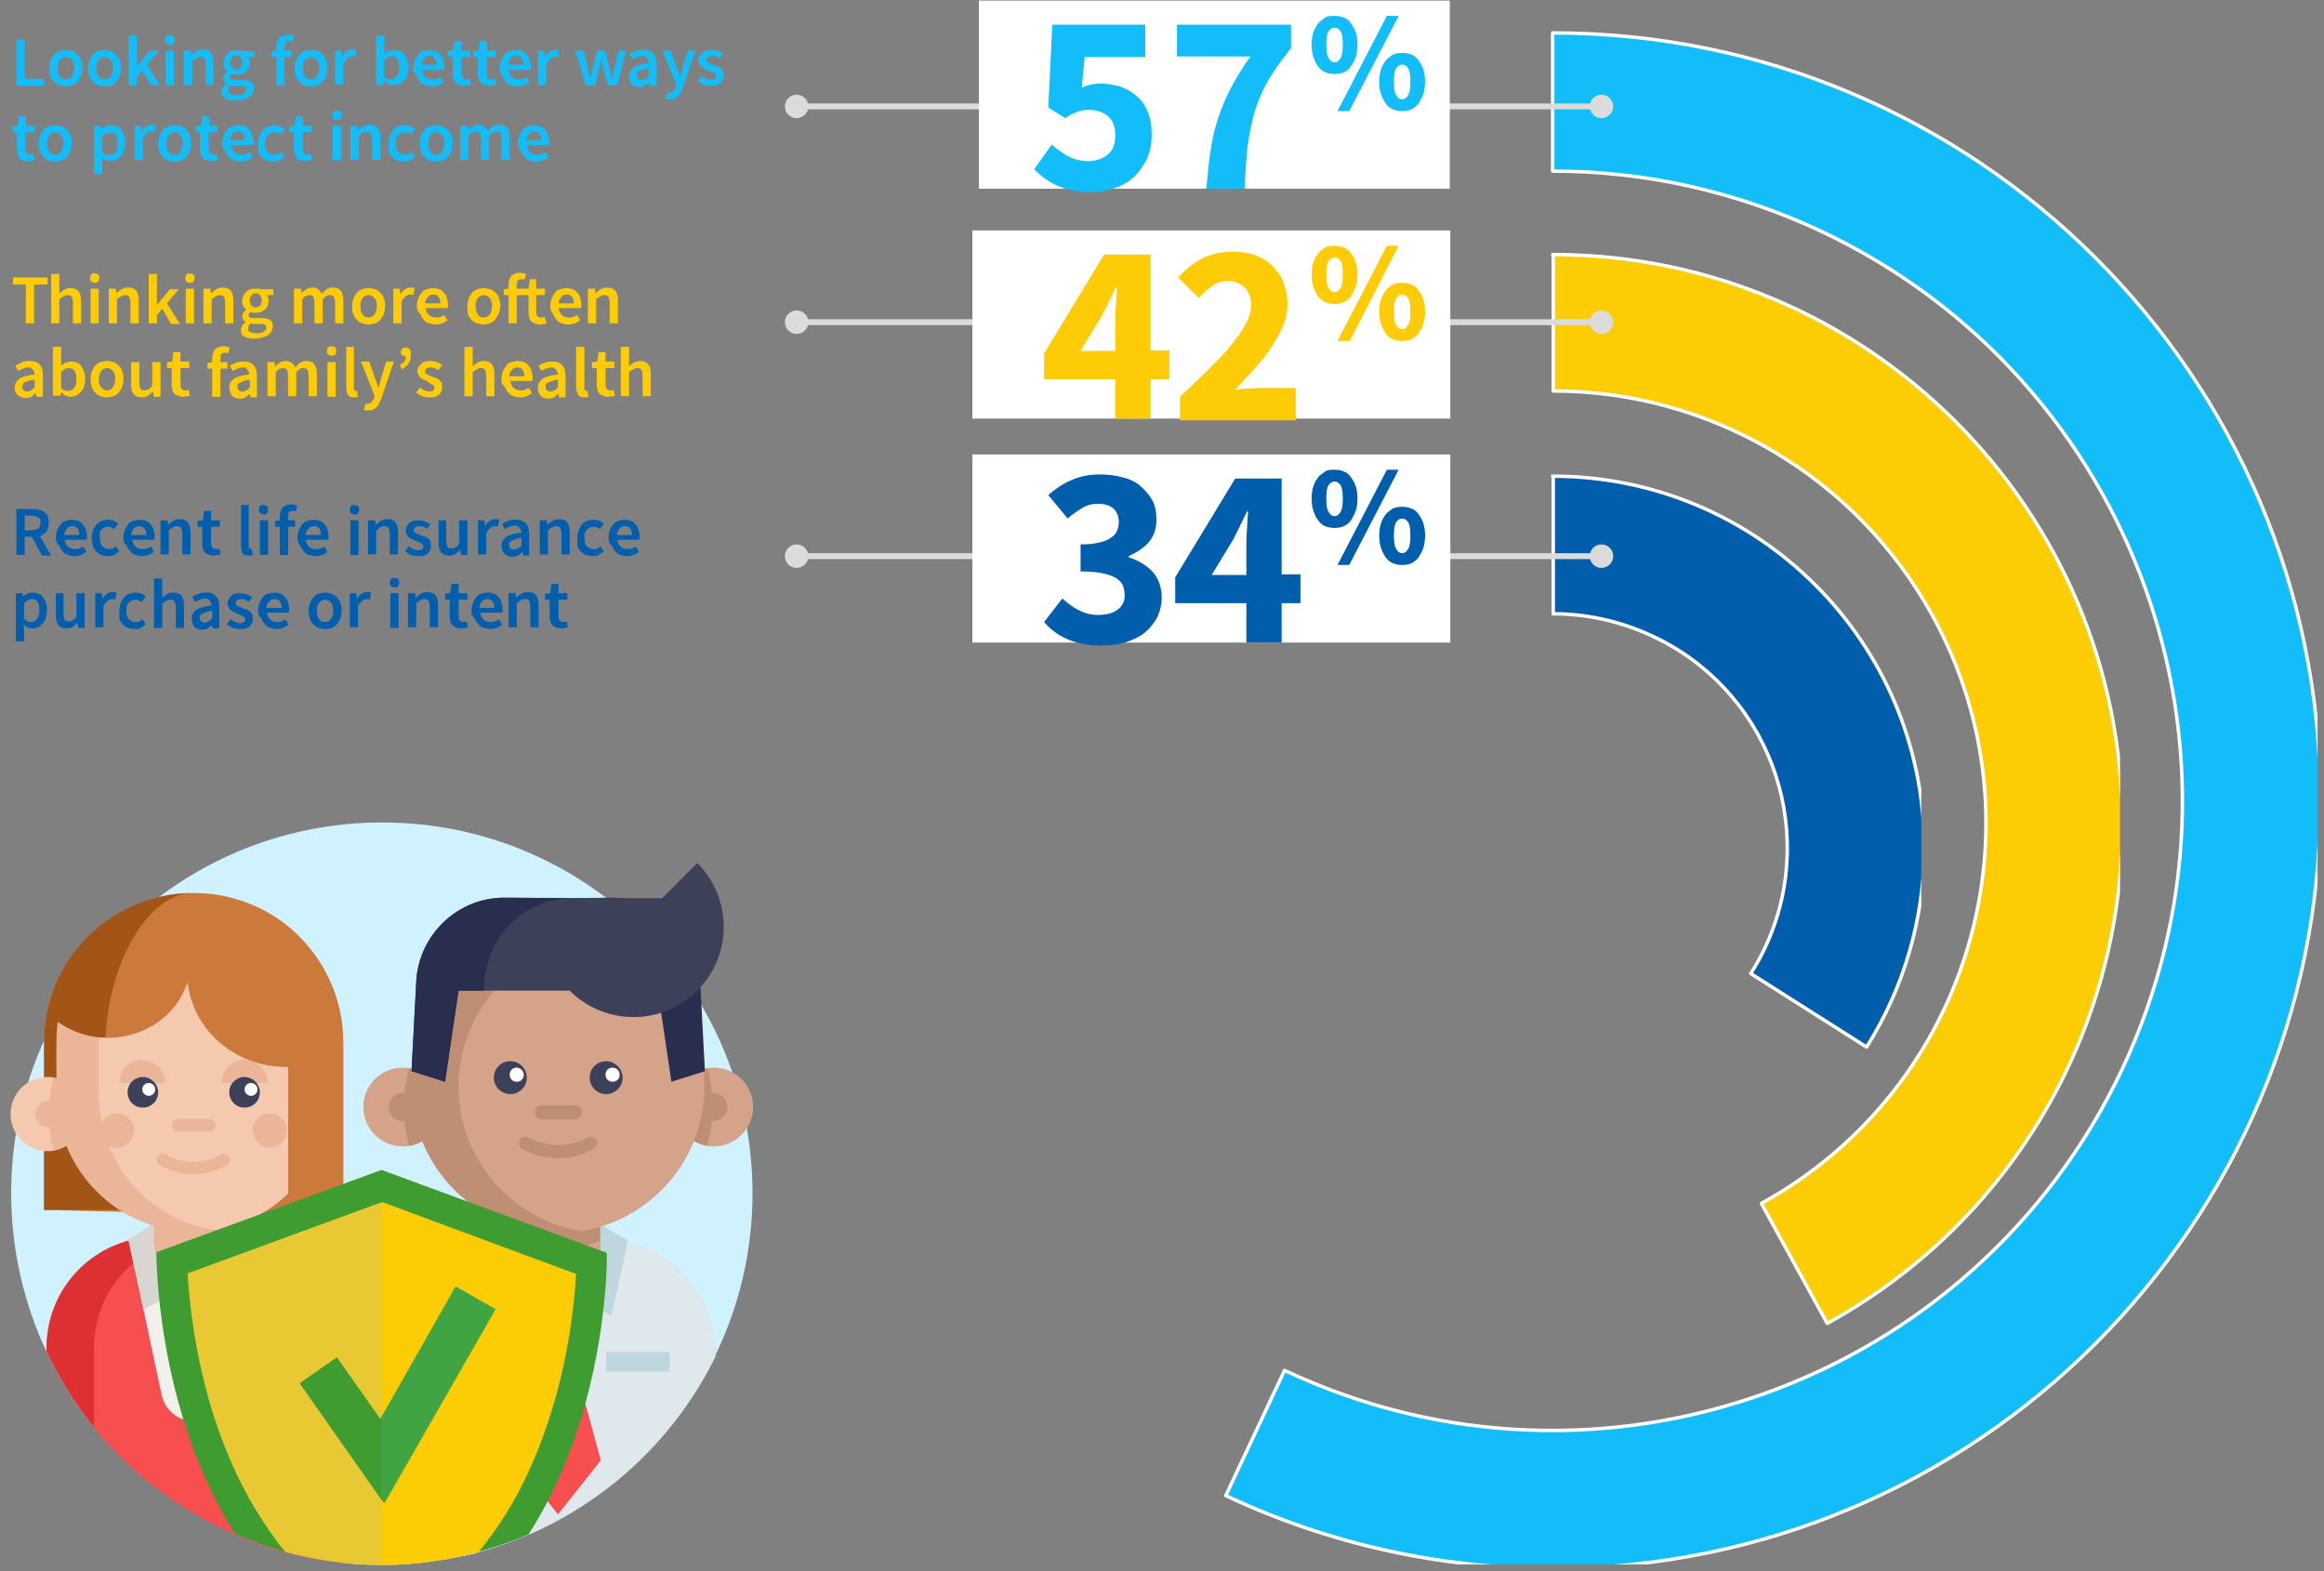 <?xml version="1.0" encoding="utf-8"?>
<!-- Generator: Adobe Illustrator 24.3.0, SVG Export Plug-In . SVG Version: 6.00 Build 0)  -->
<svg version="1.1" id="Layer_1" xmlns="http://www.w3.org/2000/svg" xmlns:xlink="http://www.w3.org/1999/xlink" x="0px" y="0px"
	 viewBox="0 0 395.3 267.3" style="enable-background:new 0 0 395.3 267.3;" xml:space="preserve">
<rect x="0" y="0" width="395.3" height="267.3" fill="#808080" stroke="none"/>
<style type="text/css">
	.st0{clip-path:url(#SVGID_2_);fill:#12BDFA;}
	.st1{clip-path:url(#SVGID_2_);fill:none;stroke:#FFFFFF;stroke-width:0.589;stroke-linejoin:round;stroke-miterlimit:10;}
	.st2{clip-path:url(#SVGID_4_);fill:#FCCC05;}
	.st3{clip-path:url(#SVGID_4_);fill:none;stroke:#FFFFFF;stroke-width:0.589;stroke-linejoin:round;stroke-miterlimit:10;}
	.st4{clip-path:url(#SVGID_6_);fill:#005EAC;}
	.st5{clip-path:url(#SVGID_6_);fill:none;stroke:#FFFFFF;stroke-width:0.589;stroke-linejoin:round;stroke-miterlimit:10;}
	.st6{fill:#12BDF9;}
	.st7{fill:#FDCC06;}
	.st8{fill:#005EAC;}
	.st9{fill:none;stroke:#DBDBDB;}
	.st10{fill:#DBDBDB;}
	.st11{fill:#FFFFFF;}
	.st12{fill:#D0F2FE;}
	.st13{fill:#DE3033;}
	.st14{fill:#F74F4F;}
	.st15{fill:#F2F0ED;}
	.st16{fill:#D9D6D1;}
	.st17{fill:#CC7A3B;}
	.st18{fill:#A35417;}
	.st19{fill:#EBB599;}
	.st20{fill:#F5C9AD;}
	.st21{fill:#3D4059;}
	.st22{fill:#BFD6DE;}
	.st23{fill:#DEE8ED;}
	.st24{fill:#D4A38A;}
	.st25{fill:#BF8F75;}
	.st26{fill:#292E4F;}
	.st27{fill:#3F9C31;}
	.st28{fill:#FCCC05;}
	.st29{fill:#E8C933;}
	.st30{fill:#3FA441;}
	.st31{fill:none;}
</style>
<g>
	<defs>
		<rect id="SVGID_1_" x="133.5" y="5.1" width="260.7" height="261"/>
	</defs>
	<clipPath id="SVGID_2_">
		<use xlink:href="#SVGID_1_"  style="overflow:visible;"/>
	</clipPath>
	<path class="st0" d="M264.1,5.6c72.1,0,130.6,58.5,130.6,130.6c0,72.1-58.5,130.6-130.6,130.6c-19.2,0-38.2-4.2-55.6-12.4l10-21.3
		c53.5,25.2,117.3,2.2,142.5-51.3c25.2-53.5,2.2-117.3-51.3-142.5c-14.3-6.7-29.8-10.2-45.6-10.2V5.6z"/>
	<path class="st1" d="M264.1,5.6c72.1,0,130.6,58.5,130.6,130.6c0,72.1-58.5,130.6-130.6,130.6c-19.2,0-38.2-4.2-55.6-12.4l10-21.3
		c53.5,25.2,117.3,2.2,142.5-51.3c25.2-53.5,2.2-117.3-51.3-142.5c-14.3-6.7-29.8-10.2-45.6-10.2V5.6z"/>
</g>
<g>
	<defs>
		<rect id="SVGID_3_" x="166.5" y="42.9" width="194.1" height="194.1"/>
	</defs>
	<clipPath id="SVGID_4_">
		<use xlink:href="#SVGID_3_"  style="overflow:visible;"/>
	</clipPath>
	<path class="st2" d="M264.1,43.3c53.5,0,96.9,43.4,96.9,96.9c0,35.4-19.2,67.9-50.2,84.9l-11.2-20.4c35.6-19.6,48.7-64.4,29.1-100
		c-12.9-23.5-37.7-38.2-64.5-38.2V43.3z"/>
	<path class="st3" d="M264.1,43.3c53.5,0,96.9,43.4,96.9,96.9c0,35.4-19.2,67.9-50.2,84.9l-11.2-20.4c35.6-19.6,48.7-64.4,29.1-100
		c-12.9-23.5-37.7-38.2-64.5-38.2V43.3z"/>
</g>
<g>
	<defs>
		<rect id="SVGID_5_" x="200.3" y="80.7" width="126.5" height="126.5"/>
	</defs>
	<clipPath id="SVGID_6_">
		<use xlink:href="#SVGID_5_"  style="overflow:visible;"/>
	</clipPath>
	<path class="st4" d="M264.1,81c34.9,0,63.2,28.3,63.2,63.2c0,12-3.4,23.7-9.8,33.9l-19.7-12.5c11.8-18.6,6.3-43.2-12.3-55
		c-6.4-4-13.8-6.2-21.3-6.2V81z"/>
	<path class="st5" d="M264.1,81c34.9,0,63.2,28.3,63.2,63.2c0,12-3.4,23.7-9.8,33.9l-19.7-12.5c11.8-18.6,6.3-43.2-12.3-55
		c-6.4-4-13.8-6.2-21.3-6.2V81z"/>
</g>
<g>
	<path class="st6" d="M2.8,6.7h1.4v6.7h3.3v1.2H2.8V6.7z"/>
	<path class="st6" d="M8.4,11.6c0-0.5,0.1-0.9,0.2-1.3c0.2-0.4,0.4-0.7,0.6-1C9.5,9,9.8,8.8,10.1,8.7c0.3-0.1,0.7-0.2,1.1-0.2
		c0.4,0,0.7,0.1,1.1,0.2c0.3,0.1,0.6,0.3,0.9,0.6c0.3,0.3,0.5,0.6,0.6,1c0.2,0.4,0.2,0.8,0.2,1.3s-0.1,0.9-0.2,1.3
		c-0.2,0.4-0.4,0.7-0.6,1c-0.3,0.3-0.6,0.5-0.9,0.6c-0.3,0.1-0.7,0.2-1.1,0.2c-0.4,0-0.7-0.1-1.1-0.2c-0.3-0.1-0.6-0.3-0.9-0.6
		c-0.3-0.3-0.5-0.6-0.6-1C8.4,12.5,8.4,12.1,8.4,11.6z M9.8,11.6c0,0.6,0.1,1.1,0.4,1.4s0.6,0.5,1,0.5s0.8-0.2,1-0.5
		c0.2-0.4,0.4-0.8,0.4-1.4c0-0.6-0.1-1.1-0.4-1.4c-0.2-0.4-0.6-0.5-1-0.5s-0.8,0.2-1,0.5S9.8,11,9.8,11.6z"/>
	<path class="st6" d="M15,11.6c0-0.5,0.1-0.9,0.2-1.3c0.2-0.4,0.4-0.7,0.6-1c0.3-0.3,0.6-0.5,0.9-0.6c0.3-0.1,0.7-0.2,1.1-0.2
		s0.7,0.1,1.1,0.2c0.3,0.1,0.6,0.3,0.9,0.6c0.3,0.3,0.5,0.6,0.6,1c0.2,0.4,0.2,0.8,0.2,1.3s-0.1,0.9-0.2,1.3c-0.2,0.4-0.4,0.7-0.6,1
		c-0.3,0.3-0.6,0.5-0.9,0.6c-0.3,0.1-0.7,0.2-1.1,0.2s-0.7-0.1-1.1-0.2c-0.3-0.1-0.6-0.3-0.9-0.6c-0.3-0.3-0.5-0.6-0.6-1
		C15,12.5,15,12.1,15,11.6z M16.4,11.6c0,0.6,0.1,1.1,0.4,1.4c0.2,0.4,0.6,0.5,1,0.5s0.8-0.2,1-0.5s0.4-0.8,0.4-1.4
		c0-0.6-0.1-1.1-0.4-1.4s-0.6-0.5-1-0.5s-0.8,0.2-1,0.5C16.5,10.5,16.4,11,16.4,11.6z"/>
	<path class="st6" d="M21.9,6h1.4v5.3h0l2.2-2.7H27L25,11l2.2,3.5h-1.5L24.2,12L23.3,13v1.5h-1.4V6z"/>
	<path class="st6" d="M28.9,7.6c-0.2,0-0.5-0.1-0.6-0.2S28,7,28,6.8c0-0.2,0.1-0.4,0.2-0.6S28.6,6,28.9,6s0.5,0.1,0.6,0.2
		s0.2,0.3,0.2,0.6c0,0.2-0.1,0.4-0.2,0.6S29.1,7.6,28.9,7.6z M28.2,8.6h1.4v5.9h-1.4V8.6z"/>
	<path class="st6" d="M31.3,8.6h1.1l0.1,0.8h0c0.3-0.3,0.5-0.5,0.9-0.7c0.3-0.2,0.7-0.3,1.1-0.3c0.6,0,1.1,0.2,1.4,0.6
		c0.3,0.4,0.4,1,0.4,1.7v3.7H35V11c0-0.5-0.1-0.8-0.2-1c-0.1-0.2-0.4-0.3-0.7-0.3c-0.3,0-0.5,0.1-0.7,0.2s-0.4,0.3-0.7,0.5v4.1h-1.4
		V8.6z"/>
	<path class="st6" d="M37.7,15.6c0-0.2,0.1-0.5,0.2-0.7c0.1-0.2,0.4-0.4,0.6-0.6v0c-0.2-0.1-0.3-0.2-0.4-0.4
		C38,13.7,38,13.5,38,13.3c0-0.2,0.1-0.4,0.2-0.6s0.3-0.3,0.5-0.5v0c-0.2-0.2-0.4-0.4-0.5-0.6c-0.2-0.3-0.2-0.6-0.2-0.9
		c0-0.3,0.1-0.6,0.2-0.9c0.1-0.3,0.3-0.5,0.5-0.7c0.2-0.2,0.5-0.3,0.7-0.4c0.3-0.1,0.6-0.1,0.9-0.1c0.2,0,0.3,0,0.5,0
		c0.1,0,0.3,0.1,0.4,0.1h2.1v1h-1.1c0.1,0.1,0.2,0.3,0.2,0.4c0.1,0.2,0.1,0.4,0.1,0.6c0,0.3-0.1,0.6-0.2,0.9
		c-0.1,0.2-0.3,0.5-0.5,0.6s-0.4,0.3-0.7,0.4c-0.3,0.1-0.6,0.1-0.9,0.1c-0.1,0-0.3,0-0.4,0c-0.1,0-0.3-0.1-0.4-0.1
		c-0.1,0.1-0.2,0.2-0.2,0.2c-0.1,0.1-0.1,0.2-0.1,0.3c0,0.2,0.1,0.3,0.2,0.4c0.1,0.1,0.4,0.1,0.8,0.1h1c0.7,0,1.2,0.1,1.6,0.3
		c0.4,0.2,0.5,0.6,0.5,1.1c0,0.3-0.1,0.6-0.2,0.8c-0.1,0.3-0.4,0.5-0.6,0.7c-0.3,0.2-0.6,0.3-1,0.4c-0.4,0.1-0.8,0.2-1.3,0.2
		c-0.4,0-0.7,0-1-0.1s-0.6-0.2-0.8-0.3c-0.2-0.1-0.4-0.3-0.5-0.5C37.7,16.1,37.7,15.8,37.7,15.6z M38.8,15.4c0,0.3,0.1,0.5,0.4,0.6
		c0.3,0.1,0.6,0.2,1.1,0.2c0.5,0,0.9-0.1,1.2-0.3c0.3-0.2,0.4-0.4,0.4-0.7c0-0.2-0.1-0.4-0.3-0.5c-0.2-0.1-0.4-0.1-0.8-0.1h-0.8
		c-0.3,0-0.6,0-0.8-0.1C39,14.8,38.8,15.1,38.8,15.4z M40.2,11.8c0.3,0,0.5-0.1,0.7-0.3s0.3-0.5,0.3-0.9c0-0.4-0.1-0.7-0.3-0.9
		c-0.2-0.2-0.4-0.3-0.7-0.3s-0.5,0.1-0.7,0.3c-0.2,0.2-0.3,0.5-0.3,0.9c0,0.4,0.1,0.7,0.3,0.9C39.6,11.7,39.9,11.8,40.2,11.8z"/>
	<path class="st6" d="M49.8,7.1C49.5,7,49.3,7,49.1,7c-0.5,0-0.7,0.3-0.7,1v0.6h1.2v1.1h-1.2v4.8H47V9.7h-0.8v-1L47,8.6V8
		c0-0.3,0-0.6,0.1-0.8c0.1-0.3,0.2-0.5,0.3-0.7s0.4-0.3,0.6-0.4s0.5-0.2,0.9-0.2c0.2,0,0.4,0,0.6,0.1C49.7,6,49.9,6,50,6.1L49.8,7.1
		z"/>
	<path class="st6" d="M50.1,11.6c0-0.5,0.1-0.9,0.2-1.3c0.2-0.4,0.4-0.7,0.6-1c0.3-0.3,0.6-0.5,0.9-0.6c0.3-0.1,0.7-0.2,1.1-0.2
		s0.7,0.1,1.1,0.2c0.3,0.1,0.6,0.3,0.9,0.6c0.3,0.3,0.5,0.6,0.6,1c0.2,0.4,0.2,0.8,0.2,1.3s-0.1,0.9-0.2,1.3c-0.2,0.4-0.4,0.7-0.6,1
		c-0.3,0.3-0.6,0.5-0.9,0.6c-0.3,0.1-0.7,0.2-1.1,0.2s-0.7-0.1-1.1-0.2c-0.3-0.1-0.6-0.3-0.9-0.6c-0.3-0.3-0.5-0.6-0.6-1
		C50.1,12.5,50.1,12.1,50.1,11.6z M51.5,11.6c0,0.6,0.1,1.1,0.4,1.4c0.2,0.4,0.6,0.5,1,0.5s0.8-0.2,1-0.5s0.4-0.8,0.4-1.4
		c0-0.6-0.1-1.1-0.4-1.4s-0.6-0.5-1-0.5s-0.8,0.2-1,0.5C51.6,10.5,51.5,11,51.5,11.6z"/>
	<path class="st6" d="M57,8.6h1.1l0.1,1h0c0.2-0.4,0.5-0.7,0.8-0.9s0.6-0.3,0.9-0.3c0.3,0,0.5,0,0.7,0.1l-0.2,1.2
		c-0.1,0-0.2-0.1-0.3-0.1c-0.1,0-0.2,0-0.3,0c-0.2,0-0.5,0.1-0.7,0.3s-0.5,0.5-0.7,0.9v3.6H57V8.6z"/>
	<path class="st6" d="M64,6h1.4v2.2l0,1c0.2-0.2,0.5-0.4,0.8-0.5c0.3-0.1,0.6-0.2,0.9-0.2c0.4,0,0.7,0.1,1,0.2
		c0.3,0.1,0.5,0.3,0.7,0.6c0.2,0.3,0.4,0.6,0.5,0.9c0.1,0.4,0.2,0.8,0.2,1.2c0,0.5-0.1,1-0.2,1.3c-0.1,0.4-0.3,0.7-0.6,1
		c-0.2,0.3-0.5,0.5-0.8,0.6c-0.3,0.1-0.6,0.2-0.9,0.2c-0.3,0-0.5-0.1-0.8-0.2c-0.3-0.1-0.5-0.3-0.8-0.6h0L65,14.5H64V6z M65.3,13
		c0.2,0.2,0.4,0.3,0.6,0.4s0.4,0.1,0.6,0.1c0.4,0,0.7-0.2,1-0.5c0.3-0.3,0.4-0.8,0.4-1.5c0-0.6-0.1-1.1-0.3-1.4
		c-0.2-0.3-0.5-0.5-1-0.5c-0.4,0-0.8,0.2-1.3,0.7V13z"/>
	<path class="st6" d="M70.3,11.6c0-0.5,0.1-0.9,0.2-1.3c0.2-0.4,0.4-0.7,0.6-1s0.5-0.5,0.9-0.6s0.7-0.2,1-0.2c0.4,0,0.8,0.1,1.1,0.2
		c0.3,0.1,0.6,0.3,0.8,0.6c0.2,0.2,0.4,0.5,0.5,0.9c0.1,0.3,0.2,0.7,0.2,1.1c0,0.3,0,0.5-0.1,0.6h-3.7c0.1,0.5,0.2,0.9,0.6,1.2
		c0.3,0.3,0.7,0.4,1.2,0.4c0.3,0,0.5,0,0.7-0.1c0.2-0.1,0.4-0.2,0.7-0.3l0.5,0.9c-0.3,0.2-0.6,0.3-0.9,0.5c-0.3,0.1-0.7,0.2-1.1,0.2
		c-0.4,0-0.8-0.1-1.1-0.2c-0.4-0.1-0.7-0.3-0.9-0.6c-0.3-0.3-0.5-0.6-0.6-1C70.4,12.5,70.3,12.1,70.3,11.6z M74.3,11
		c0-0.5-0.1-0.8-0.3-1.1c-0.2-0.3-0.5-0.4-0.9-0.4c-0.4,0-0.7,0.1-0.9,0.4c-0.3,0.3-0.4,0.6-0.5,1.1H74.3z"/>
	<path class="st6" d="M77,9.7h-0.8v-1l0.9-0.1L77.3,7h1.2v1.6h1.5v1.1h-1.5v2.8c0,0.7,0.3,1,0.8,1c0.1,0,0.2,0,0.3,0
		c0.1,0,0.2-0.1,0.3-0.1l0.2,1c-0.2,0.1-0.3,0.1-0.5,0.1c-0.2,0-0.4,0.1-0.7,0.1c-0.3,0-0.6-0.1-0.9-0.2c-0.2-0.1-0.4-0.2-0.6-0.4
		c-0.1-0.2-0.3-0.4-0.3-0.7C77,13.1,77,12.8,77,12.5V9.7z"/>
	<path class="st6" d="M81.3,9.7h-0.8v-1l0.9-0.1L81.6,7h1.2v1.6h1.5v1.1h-1.5v2.8c0,0.7,0.3,1,0.8,1c0.1,0,0.2,0,0.3,0
		c0.1,0,0.2-0.1,0.3-0.1l0.2,1c-0.2,0.1-0.3,0.1-0.5,0.1c-0.2,0-0.4,0.1-0.7,0.1c-0.3,0-0.6-0.1-0.9-0.2c-0.2-0.1-0.4-0.2-0.6-0.4
		c-0.1-0.2-0.3-0.4-0.3-0.7c-0.1-0.3-0.1-0.5-0.1-0.9V9.7z"/>
	<path class="st6" d="M85,11.6c0-0.5,0.1-0.9,0.2-1.3c0.2-0.4,0.4-0.7,0.6-1s0.5-0.5,0.9-0.6s0.7-0.2,1-0.2c0.4,0,0.8,0.1,1.1,0.2
		c0.3,0.1,0.6,0.3,0.8,0.6c0.2,0.2,0.4,0.5,0.5,0.9c0.1,0.3,0.2,0.7,0.2,1.1c0,0.3,0,0.5-0.1,0.6h-3.7c0.1,0.5,0.2,0.9,0.6,1.2
		c0.3,0.3,0.7,0.4,1.2,0.4c0.3,0,0.5,0,0.7-0.1c0.2-0.1,0.4-0.2,0.7-0.3L90,14c-0.3,0.2-0.6,0.3-0.9,0.5c-0.3,0.1-0.7,0.2-1.1,0.2
		c-0.4,0-0.8-0.1-1.1-0.2c-0.4-0.1-0.7-0.3-0.9-0.6c-0.3-0.3-0.5-0.6-0.6-1C85.1,12.5,85,12.1,85,11.6z M89,11
		c0-0.5-0.1-0.8-0.3-1.1c-0.2-0.3-0.5-0.4-0.9-0.4c-0.4,0-0.7,0.1-0.9,0.4c-0.3,0.3-0.4,0.6-0.5,1.1H89z"/>
	<path class="st6" d="M91.5,8.6h1.1l0.1,1h0C93,9.3,93.3,9,93.5,8.8s0.6-0.3,0.9-0.3c0.3,0,0.5,0,0.7,0.1l-0.2,1.2
		c-0.1,0-0.2-0.1-0.3-0.1c-0.1,0-0.2,0-0.3,0c-0.2,0-0.5,0.1-0.7,0.3s-0.5,0.5-0.7,0.9v3.6h-1.4V8.6z"/>
	<path class="st6" d="M97.9,8.6h1.4l0.7,3.1c0.1,0.3,0.1,0.6,0.2,0.8c0,0.3,0.1,0.6,0.2,0.9h0c0.1-0.3,0.1-0.6,0.2-0.9
		c0.1-0.3,0.1-0.6,0.2-0.8l0.8-3.1h1.3l0.8,3.1c0.1,0.3,0.1,0.6,0.2,0.8c0.1,0.3,0.1,0.6,0.2,0.9h0c0.1-0.3,0.1-0.6,0.2-0.9
		c0-0.3,0.1-0.6,0.2-0.8l0.7-3.1h1.3l-1.5,5.9h-1.6l-0.7-2.7c-0.1-0.3-0.1-0.6-0.2-0.8c-0.1-0.3-0.1-0.6-0.2-0.9h0
		c-0.1,0.3-0.1,0.6-0.2,0.9c-0.1,0.3-0.1,0.6-0.2,0.8l-0.7,2.7h-1.6L97.9,8.6z"/>
	<path class="st6" d="M107,12.9c0-0.6,0.3-1.1,0.8-1.5c0.6-0.3,1.4-0.6,2.6-0.7c0-0.2,0-0.3-0.1-0.4c0-0.1-0.1-0.3-0.2-0.4
		s-0.2-0.2-0.3-0.3c-0.1-0.1-0.3-0.1-0.5-0.1c-0.3,0-0.6,0.1-0.9,0.2c-0.3,0.1-0.5,0.2-0.8,0.4l-0.5-0.9c0.3-0.2,0.7-0.4,1.1-0.5
		c0.4-0.2,0.8-0.2,1.3-0.2c0.7,0,1.3,0.2,1.7,0.7c0.4,0.4,0.5,1.1,0.5,1.9v3.5h-1.1l-0.1-0.6h0c-0.3,0.2-0.5,0.4-0.8,0.6
		c-0.3,0.2-0.6,0.2-1,0.2c-0.5,0-0.9-0.2-1.3-0.5C107.2,13.9,107,13.4,107,12.9z M108.3,12.8c0,0.3,0.1,0.5,0.2,0.6
		c0.2,0.1,0.4,0.2,0.6,0.2c0.2,0,0.5-0.1,0.7-0.2c0.2-0.1,0.4-0.3,0.6-0.5v-1.3c-0.4,0-0.7,0.1-1,0.2c-0.3,0.1-0.5,0.2-0.7,0.3
		s-0.3,0.2-0.4,0.3S108.3,12.7,108.3,12.8z"/>
	<path class="st6" d="M113.5,15.8c0.1,0,0.1,0,0.2,0c0.3,0,0.6-0.1,0.8-0.3c0.2-0.2,0.3-0.4,0.4-0.7l0.1-0.4l-2.3-5.8h1.4l1,2.9
		c0.1,0.3,0.2,0.5,0.3,0.8c0.1,0.3,0.2,0.6,0.3,0.8h0c0.1-0.3,0.1-0.5,0.2-0.8c0.1-0.3,0.2-0.6,0.2-0.8l0.9-2.9h1.3l-2.1,6.2
		c-0.1,0.3-0.3,0.6-0.4,0.9c-0.1,0.3-0.3,0.5-0.5,0.7c-0.2,0.2-0.4,0.3-0.6,0.4s-0.5,0.1-0.8,0.1c-0.2,0-0.3,0-0.4,0
		c-0.1,0-0.2-0.1-0.3-0.1l0.3-1.1C113.3,15.7,113.4,15.8,113.5,15.8z"/>
	<path class="st6" d="M119.3,12.9c0.3,0.2,0.5,0.4,0.8,0.5c0.3,0.1,0.5,0.2,0.8,0.2c0.3,0,0.6-0.1,0.7-0.2c0.2-0.1,0.2-0.3,0.2-0.5
		c0-0.1,0-0.2-0.1-0.3c-0.1-0.1-0.2-0.2-0.3-0.2c-0.1-0.1-0.3-0.1-0.4-0.2c-0.2-0.1-0.3-0.1-0.5-0.2c-0.2-0.1-0.4-0.2-0.6-0.3
		c-0.2-0.1-0.4-0.2-0.5-0.3c-0.2-0.1-0.3-0.3-0.4-0.5c-0.1-0.2-0.2-0.4-0.2-0.6c0-0.5,0.2-0.9,0.6-1.3s0.9-0.5,1.6-0.5
		c0.4,0,0.8,0.1,1.1,0.2s0.6,0.3,0.9,0.5l-0.6,0.8c-0.2-0.2-0.4-0.3-0.6-0.4c-0.2-0.1-0.4-0.1-0.7-0.1c-0.3,0-0.5,0.1-0.7,0.2
		c-0.1,0.1-0.2,0.3-0.2,0.5c0,0.1,0,0.2,0.1,0.3c0.1,0.1,0.2,0.2,0.3,0.2c0.1,0.1,0.2,0.1,0.4,0.2c0.1,0.1,0.3,0.1,0.5,0.2
		c0.2,0.1,0.4,0.2,0.6,0.2c0.2,0.1,0.4,0.2,0.5,0.3s0.3,0.3,0.4,0.5c0.1,0.2,0.1,0.4,0.1,0.7c0,0.3,0,0.5-0.1,0.7
		c-0.1,0.2-0.2,0.4-0.4,0.6c-0.2,0.2-0.4,0.3-0.7,0.4s-0.6,0.1-1,0.1c-0.4,0-0.8-0.1-1.2-0.2c-0.4-0.2-0.7-0.4-1-0.6L119.3,12.9z"/>
</g>
<g>
	<path class="st6" d="M2.9,22.5H2.1v-1L3,21.4l0.2-1.6h1.2v1.6h1.5v1.1H4.3v2.8c0,0.7,0.3,1,0.8,1c0.1,0,0.2,0,0.3,0
		c0.1,0,0.2-0.1,0.3-0.1l0.2,1c-0.2,0.1-0.3,0.1-0.5,0.1S5,27.5,4.8,27.5c-0.3,0-0.6-0.1-0.9-0.2c-0.2-0.1-0.4-0.2-0.6-0.4
		c-0.1-0.2-0.3-0.4-0.3-0.7C3,26,2.9,25.7,2.9,25.3V22.5z"/>
	<path class="st6" d="M6.6,24.4c0-0.5,0.1-0.9,0.2-1.3c0.2-0.4,0.4-0.7,0.6-1c0.3-0.3,0.6-0.5,0.9-0.6c0.3-0.1,0.7-0.2,1.1-0.2
		c0.4,0,0.7,0.1,1.1,0.2c0.3,0.1,0.6,0.3,0.9,0.6c0.3,0.3,0.5,0.6,0.6,1c0.2,0.4,0.2,0.8,0.2,1.3s-0.1,0.9-0.2,1.3
		c-0.2,0.4-0.4,0.7-0.6,1c-0.3,0.3-0.6,0.5-0.9,0.6c-0.3,0.1-0.7,0.2-1.1,0.2c-0.4,0-0.7-0.1-1.1-0.2c-0.3-0.1-0.6-0.3-0.9-0.6
		c-0.3-0.3-0.5-0.6-0.6-1C6.7,25.3,6.6,24.9,6.6,24.4z M8,24.4c0,0.6,0.1,1.1,0.4,1.4s0.6,0.5,1,0.5s0.8-0.2,1-0.5
		c0.2-0.4,0.4-0.8,0.4-1.4c0-0.6-0.1-1.1-0.4-1.4c-0.2-0.4-0.6-0.5-1-0.5s-0.8,0.2-1,0.5S8,23.8,8,24.4z"/>
	<path class="st6" d="M17.4,27.8v1.8h-1.4v-8.2h1.1l0.1,0.6h0c0.2-0.2,0.5-0.4,0.8-0.5c0.3-0.2,0.6-0.2,0.9-0.2c0.4,0,0.7,0.1,1,0.2
		c0.3,0.1,0.5,0.3,0.7,0.6c0.2,0.3,0.4,0.6,0.5,0.9c0.1,0.4,0.2,0.8,0.2,1.2c0,0.5-0.1,1-0.2,1.4s-0.3,0.7-0.6,1
		c-0.2,0.3-0.5,0.5-0.8,0.6c-0.3,0.1-0.6,0.2-0.9,0.2c-0.3,0-0.5-0.1-0.8-0.2s-0.5-0.3-0.7-0.5L17.4,27.8z M17.4,25.9
		c0.2,0.2,0.4,0.3,0.6,0.4s0.4,0.1,0.6,0.1c0.4,0,0.7-0.2,1-0.5c0.3-0.3,0.4-0.8,0.4-1.5c0-0.6-0.1-1.1-0.3-1.4
		c-0.2-0.3-0.5-0.5-1-0.5c-0.4,0-0.8,0.2-1.3,0.7V25.9z"/>
	<path class="st6" d="M22.8,21.4H24l0.1,1h0c0.2-0.4,0.5-0.7,0.8-0.9s0.6-0.3,0.9-0.3c0.3,0,0.5,0,0.7,0.1l-0.2,1.2
		c-0.1,0-0.2-0.1-0.3-0.1c-0.1,0-0.2,0-0.3,0c-0.2,0-0.5,0.1-0.7,0.3s-0.5,0.5-0.7,0.9v3.6h-1.4V21.4z"/>
	<path class="st6" d="M26.9,24.4c0-0.5,0.1-0.9,0.2-1.3c0.2-0.4,0.4-0.7,0.6-1c0.3-0.3,0.6-0.5,0.9-0.6c0.3-0.1,0.7-0.2,1.1-0.2
		s0.7,0.1,1.1,0.2c0.3,0.1,0.6,0.3,0.9,0.6c0.3,0.3,0.5,0.6,0.6,1c0.2,0.4,0.2,0.8,0.2,1.3s-0.1,0.9-0.2,1.3c-0.2,0.4-0.4,0.7-0.6,1
		c-0.3,0.3-0.6,0.5-0.9,0.6c-0.3,0.1-0.7,0.2-1.1,0.2s-0.7-0.1-1.1-0.2c-0.3-0.1-0.6-0.3-0.9-0.6c-0.3-0.3-0.5-0.6-0.6-1
		C27,25.3,26.9,24.9,26.9,24.4z M28.3,24.4c0,0.6,0.1,1.1,0.4,1.4c0.2,0.4,0.6,0.5,1,0.5s0.8-0.2,1-0.5s0.4-0.8,0.4-1.4
		c0-0.6-0.1-1.1-0.4-1.4s-0.6-0.5-1-0.5s-0.8,0.2-1,0.5C28.5,23.3,28.3,23.8,28.3,24.4z"/>
	<path class="st6" d="M34.1,22.5h-0.8v-1l0.9-0.1l0.2-1.6h1.2v1.6H37v1.1h-1.5v2.8c0,0.7,0.3,1,0.8,1c0.1,0,0.2,0,0.3,0
		c0.1,0,0.2-0.1,0.3-0.1l0.2,1c-0.2,0.1-0.3,0.1-0.5,0.1c-0.2,0-0.4,0.1-0.7,0.1c-0.3,0-0.6-0.1-0.9-0.2c-0.2-0.1-0.4-0.2-0.6-0.4
		c-0.1-0.2-0.3-0.4-0.3-0.7c-0.1-0.3-0.1-0.5-0.1-0.9V22.5z"/>
	<path class="st6" d="M37.8,24.4c0-0.5,0.1-0.9,0.2-1.3c0.2-0.4,0.4-0.7,0.6-1s0.5-0.5,0.9-0.6s0.7-0.2,1-0.2c0.4,0,0.8,0.1,1.1,0.2
		c0.3,0.1,0.6,0.3,0.8,0.6c0.2,0.2,0.4,0.5,0.5,0.9c0.1,0.3,0.2,0.7,0.2,1.1c0,0.3,0,0.5-0.1,0.6h-3.7c0.1,0.5,0.2,0.9,0.6,1.2
		c0.3,0.3,0.7,0.4,1.2,0.4c0.3,0,0.5,0,0.7-0.1c0.2-0.1,0.4-0.2,0.7-0.3l0.5,0.9c-0.3,0.2-0.6,0.3-0.9,0.5c-0.3,0.1-0.7,0.2-1.1,0.2
		c-0.4,0-0.8-0.1-1.1-0.2c-0.4-0.1-0.7-0.3-0.9-0.6c-0.3-0.3-0.5-0.6-0.6-1C37.9,25.3,37.8,24.9,37.8,24.4z M41.7,23.9
		c0-0.5-0.1-0.8-0.3-1.1c-0.2-0.3-0.5-0.4-0.9-0.4c-0.4,0-0.7,0.1-0.9,0.4c-0.3,0.3-0.4,0.6-0.5,1.1H41.7z"/>
	<path class="st6" d="M43.9,24.4c0-0.5,0.1-0.9,0.2-1.3c0.2-0.4,0.4-0.7,0.6-1c0.3-0.3,0.6-0.5,0.9-0.6c0.4-0.1,0.7-0.2,1.1-0.2
		c0.4,0,0.7,0.1,1,0.2c0.3,0.1,0.5,0.3,0.7,0.5l-0.7,0.9c-0.2-0.1-0.3-0.2-0.5-0.3s-0.3-0.1-0.5-0.1c-0.5,0-0.9,0.2-1.2,0.5
		s-0.4,0.8-0.4,1.4c0,0.6,0.1,1.1,0.4,1.4s0.7,0.5,1.1,0.5c0.2,0,0.5,0,0.7-0.1c0.2-0.1,0.4-0.2,0.5-0.4l0.6,0.9
		c-0.3,0.2-0.6,0.4-0.9,0.6s-0.7,0.2-1,0.2c-0.4,0-0.8-0.1-1.1-0.2c-0.3-0.1-0.7-0.3-0.9-0.6c-0.3-0.3-0.5-0.6-0.6-1
		C44,25.3,43.9,24.9,43.9,24.4z"/>
	<path class="st6" d="M50,22.5h-0.8v-1l0.9-0.1l0.2-1.6h1.2v1.6h1.5v1.1h-1.5v2.8c0,0.7,0.3,1,0.8,1c0.1,0,0.2,0,0.3,0
		c0.1,0,0.2-0.1,0.3-0.1l0.2,1c-0.2,0.1-0.3,0.1-0.5,0.1c-0.2,0-0.4,0.1-0.7,0.1c-0.3,0-0.6-0.1-0.9-0.2c-0.2-0.1-0.4-0.2-0.6-0.4
		c-0.1-0.2-0.3-0.4-0.3-0.7C50,26,50,25.7,50,25.3V22.5z"/>
	<path class="st6" d="M57.3,20.4c-0.2,0-0.5-0.1-0.6-0.2s-0.2-0.3-0.2-0.6c0-0.2,0.1-0.4,0.2-0.6s0.4-0.2,0.6-0.2s0.5,0.1,0.6,0.2
		s0.2,0.3,0.2,0.6c0,0.2-0.1,0.4-0.2,0.6S57.5,20.4,57.3,20.4z M56.6,21.4H58v5.9h-1.4V21.4z"/>
	<path class="st6" d="M59.7,21.4h1.1l0.1,0.8h0c0.3-0.3,0.5-0.5,0.9-0.7c0.3-0.2,0.7-0.3,1.1-0.3c0.6,0,1.1,0.2,1.4,0.6
		c0.3,0.4,0.4,1,0.4,1.7v3.7h-1.4v-3.5c0-0.5-0.1-0.8-0.2-1c-0.1-0.2-0.4-0.3-0.7-0.3c-0.3,0-0.5,0.1-0.7,0.2s-0.4,0.3-0.7,0.5v4.1
		h-1.4V21.4z"/>
	<path class="st6" d="M66.1,24.4c0-0.5,0.1-0.9,0.2-1.3c0.2-0.4,0.4-0.7,0.6-1c0.3-0.3,0.6-0.5,0.9-0.6c0.4-0.1,0.7-0.2,1.1-0.2
		c0.4,0,0.7,0.1,1,0.2c0.3,0.1,0.5,0.3,0.7,0.5l-0.7,0.9c-0.2-0.1-0.3-0.2-0.5-0.3s-0.3-0.1-0.5-0.1c-0.5,0-0.9,0.2-1.2,0.5
		s-0.4,0.8-0.4,1.4c0,0.6,0.1,1.1,0.4,1.4s0.7,0.5,1.1,0.5c0.2,0,0.5,0,0.7-0.1c0.2-0.1,0.4-0.2,0.5-0.4l0.6,0.9
		c-0.3,0.2-0.6,0.4-0.9,0.6s-0.7,0.2-1,0.2c-0.4,0-0.8-0.1-1.1-0.2c-0.3-0.1-0.7-0.3-0.9-0.6c-0.3-0.3-0.5-0.6-0.6-1
		C66.2,25.3,66.1,24.9,66.1,24.4z"/>
	<path class="st6" d="M71.4,24.4c0-0.5,0.1-0.9,0.2-1.3c0.2-0.4,0.4-0.7,0.6-1c0.3-0.3,0.6-0.5,0.9-0.6c0.3-0.1,0.7-0.2,1.1-0.2
		s0.7,0.1,1.1,0.2c0.3,0.1,0.6,0.3,0.9,0.6c0.3,0.3,0.5,0.6,0.6,1c0.2,0.4,0.2,0.8,0.2,1.3s-0.1,0.9-0.2,1.3c-0.2,0.4-0.4,0.7-0.6,1
		c-0.3,0.3-0.6,0.5-0.9,0.6c-0.3,0.1-0.7,0.2-1.1,0.2s-0.7-0.1-1.1-0.2c-0.3-0.1-0.6-0.3-0.9-0.6c-0.3-0.3-0.5-0.6-0.6-1
		C71.5,25.3,71.4,24.9,71.4,24.4z M72.8,24.4c0,0.6,0.1,1.1,0.4,1.4c0.2,0.4,0.6,0.5,1,0.5s0.8-0.2,1-0.5s0.4-0.8,0.4-1.4
		c0-0.6-0.1-1.1-0.4-1.4s-0.6-0.5-1-0.5s-0.8,0.2-1,0.5C73,23.3,72.8,23.8,72.8,24.4z"/>
	<path class="st6" d="M78.4,21.4h1.1l0.1,0.8h0c0.2-0.3,0.5-0.5,0.8-0.7s0.6-0.3,1-0.3c0.4,0,0.8,0.1,1,0.3s0.5,0.4,0.6,0.8
		c0.3-0.3,0.6-0.6,0.9-0.8c0.3-0.2,0.6-0.3,1-0.3c0.6,0,1.1,0.2,1.4,0.6c0.3,0.4,0.4,1,0.4,1.7v3.7h-1.4v-3.5c0-0.5-0.1-0.8-0.2-1
		c-0.1-0.2-0.4-0.3-0.7-0.3c-0.4,0-0.8,0.2-1.2,0.7v4.1h-1.4v-3.5c0-0.5-0.1-0.8-0.2-1c-0.1-0.2-0.4-0.3-0.7-0.3
		c-0.4,0-0.8,0.2-1.2,0.7v4.1h-1.4V21.4z"/>
	<path class="st6" d="M88.1,24.4c0-0.5,0.1-0.9,0.2-1.3c0.2-0.4,0.4-0.7,0.6-1s0.5-0.5,0.9-0.6s0.7-0.2,1-0.2c0.4,0,0.8,0.1,1.1,0.2
		c0.3,0.1,0.6,0.3,0.8,0.6c0.2,0.2,0.4,0.5,0.5,0.9c0.1,0.3,0.2,0.7,0.2,1.1c0,0.3,0,0.5-0.1,0.6h-3.7c0.1,0.5,0.2,0.9,0.6,1.2
		c0.3,0.3,0.7,0.4,1.2,0.4c0.3,0,0.5,0,0.7-0.1c0.2-0.1,0.4-0.2,0.7-0.3l0.5,0.9c-0.3,0.2-0.6,0.3-0.9,0.5c-0.3,0.1-0.7,0.2-1.1,0.2
		c-0.4,0-0.8-0.1-1.1-0.2c-0.4-0.1-0.7-0.3-0.9-0.6c-0.3-0.3-0.5-0.6-0.6-1C88.2,25.3,88.1,24.9,88.1,24.4z M92.1,23.9
		c0-0.5-0.1-0.8-0.3-1.1c-0.2-0.3-0.5-0.4-0.9-0.4c-0.4,0-0.7,0.1-0.9,0.4c-0.3,0.3-0.4,0.6-0.5,1.1H92.1z"/>
</g>
<g>
	<path class="st7" d="M4.4,48.4H2.2v-1.2h5.9v1.2H5.8V55H4.4V48.4z"/>
	<path class="st7" d="M8.7,46.6h1.4v2.2l0,1.1c0.2-0.2,0.5-0.4,0.8-0.6c0.3-0.2,0.7-0.3,1.1-0.3c0.6,0,1.1,0.2,1.4,0.6
		c0.3,0.4,0.4,1,0.4,1.7V55h-1.4v-3.5c0-0.5-0.1-0.8-0.2-1c-0.1-0.2-0.4-0.3-0.7-0.3c-0.3,0-0.5,0.1-0.7,0.2
		c-0.2,0.1-0.4,0.3-0.7,0.5V55H8.7V46.6z"/>
	<path class="st7" d="M16.1,48.1c-0.2,0-0.5-0.1-0.6-0.2s-0.2-0.3-0.2-0.6c0-0.2,0.1-0.4,0.2-0.6s0.4-0.2,0.6-0.2
		c0.2,0,0.5,0.1,0.6,0.2s0.2,0.3,0.2,0.6c0,0.2-0.1,0.4-0.2,0.6S16.4,48.1,16.1,48.1z M15.4,49.1h1.4V55h-1.4V49.1z"/>
	<path class="st7" d="M18.6,49.1h1.1l0.1,0.8h0c0.3-0.3,0.5-0.5,0.9-0.7c0.3-0.2,0.7-0.3,1.1-0.3c0.6,0,1.1,0.2,1.4,0.6
		c0.3,0.4,0.4,1,0.4,1.7V55h-1.4v-3.5c0-0.5-0.1-0.8-0.2-1c-0.1-0.2-0.4-0.3-0.7-0.3c-0.3,0-0.5,0.1-0.7,0.2s-0.4,0.3-0.7,0.5V55
		h-1.4V49.1z"/>
	<path class="st7" d="M25.3,46.6h1.4v5.3h0l2.2-2.7h1.5l-2,2.4l2.2,3.5h-1.5l-1.5-2.6l-0.9,1.1V55h-1.4V46.6z"/>
	<path class="st7" d="M32.3,48.1c-0.2,0-0.5-0.1-0.6-0.2s-0.2-0.3-0.2-0.6c0-0.2,0.1-0.4,0.2-0.6s0.4-0.2,0.6-0.2s0.5,0.1,0.6,0.2
		s0.2,0.3,0.2,0.6c0,0.2-0.1,0.4-0.2,0.6S32.5,48.1,32.3,48.1z M31.6,49.1h1.4V55h-1.4V49.1z"/>
	<path class="st7" d="M34.7,49.1h1.1l0.1,0.8h0c0.3-0.3,0.5-0.5,0.9-0.7c0.3-0.2,0.7-0.3,1.1-0.3c0.6,0,1.1,0.2,1.4,0.6
		c0.3,0.4,0.4,1,0.4,1.7V55h-1.4v-3.5c0-0.5-0.1-0.8-0.2-1c-0.1-0.2-0.4-0.3-0.7-0.3c-0.3,0-0.5,0.1-0.7,0.2s-0.4,0.3-0.7,0.5V55
		h-1.4V49.1z"/>
	<path class="st7" d="M41,56.1c0-0.2,0.1-0.5,0.2-0.7c0.1-0.2,0.4-0.4,0.6-0.6v0c-0.2-0.1-0.3-0.2-0.4-0.4c-0.1-0.2-0.2-0.4-0.2-0.6
		c0-0.2,0.1-0.4,0.2-0.6s0.3-0.3,0.5-0.5v0c-0.2-0.2-0.4-0.4-0.5-0.6c-0.2-0.3-0.2-0.6-0.2-0.9c0-0.3,0.1-0.6,0.2-0.9
		c0.1-0.3,0.3-0.5,0.5-0.7c0.2-0.2,0.5-0.3,0.7-0.4c0.3-0.1,0.6-0.1,0.9-0.1c0.2,0,0.3,0,0.5,0c0.1,0,0.3,0.1,0.4,0.1h2.1v1h-1.1
		c0.1,0.1,0.2,0.3,0.2,0.4c0.1,0.2,0.1,0.4,0.1,0.6c0,0.3-0.1,0.6-0.2,0.9c-0.1,0.2-0.3,0.5-0.5,0.6s-0.4,0.3-0.7,0.4
		c-0.3,0.1-0.6,0.1-0.9,0.1c-0.1,0-0.3,0-0.4,0c-0.1,0-0.3-0.1-0.4-0.1c-0.1,0.1-0.2,0.2-0.2,0.2c-0.1,0.1-0.1,0.2-0.1,0.3
		c0,0.2,0.1,0.3,0.2,0.4c0.1,0.1,0.4,0.1,0.8,0.1h1c0.7,0,1.2,0.1,1.6,0.3c0.4,0.2,0.5,0.6,0.5,1.1c0,0.3-0.1,0.6-0.2,0.8
		c-0.1,0.3-0.4,0.5-0.6,0.7c-0.3,0.2-0.6,0.3-1,0.4c-0.4,0.1-0.8,0.2-1.3,0.2c-0.4,0-0.7,0-1-0.1s-0.6-0.2-0.8-0.3
		c-0.2-0.1-0.4-0.3-0.5-0.5C41.1,56.6,41,56.4,41,56.1z M42.2,55.9c0,0.3,0.1,0.5,0.4,0.6c0.3,0.1,0.6,0.2,1.1,0.2
		c0.5,0,0.9-0.1,1.2-0.3s0.4-0.4,0.4-0.7c0-0.2-0.1-0.4-0.3-0.5c-0.2-0.1-0.4-0.1-0.8-0.1h-0.8c-0.3,0-0.6,0-0.8-0.1
		C42.3,55.4,42.2,55.6,42.2,55.9z M43.5,52.3c0.3,0,0.5-0.1,0.7-0.3s0.3-0.5,0.3-0.9c0-0.4-0.1-0.7-0.3-0.9
		c-0.2-0.2-0.4-0.3-0.7-0.3s-0.5,0.1-0.7,0.3c-0.2,0.2-0.3,0.5-0.3,0.9c0,0.4,0.1,0.7,0.3,0.9C43,52.2,43.3,52.3,43.5,52.3z"/>
	<path class="st7" d="M50.1,49.1h1.1l0.1,0.8h0c0.2-0.3,0.5-0.5,0.8-0.7s0.6-0.3,1-0.3c0.4,0,0.8,0.1,1,0.3s0.5,0.4,0.6,0.8
		c0.3-0.3,0.6-0.6,0.9-0.8c0.3-0.2,0.6-0.3,1-0.3c0.6,0,1.1,0.2,1.4,0.6c0.3,0.4,0.4,1,0.4,1.7V55h-1.4v-3.5c0-0.5-0.1-0.8-0.2-1
		c-0.1-0.2-0.4-0.3-0.7-0.3c-0.4,0-0.8,0.2-1.2,0.7V55h-1.4v-3.5c0-0.5-0.1-0.8-0.2-1c-0.1-0.2-0.4-0.3-0.7-0.3
		c-0.4,0-0.8,0.2-1.2,0.7V55h-1.4V49.1z"/>
	<path class="st7" d="M59.9,52.1c0-0.5,0.1-0.9,0.2-1.3c0.2-0.4,0.4-0.7,0.6-1c0.3-0.3,0.6-0.5,0.9-0.6c0.3-0.1,0.7-0.2,1.1-0.2
		s0.7,0.1,1.1,0.2c0.3,0.1,0.6,0.3,0.9,0.6c0.3,0.3,0.5,0.6,0.6,1c0.2,0.4,0.2,0.8,0.2,1.3s-0.1,0.9-0.2,1.3c-0.2,0.4-0.4,0.7-0.6,1
		c-0.3,0.3-0.6,0.5-0.9,0.6c-0.3,0.1-0.7,0.2-1.1,0.2s-0.7-0.1-1.1-0.2c-0.3-0.1-0.6-0.3-0.9-0.6c-0.3-0.3-0.5-0.6-0.6-1
		C59.9,53,59.9,52.6,59.9,52.1z M61.3,52.1c0,0.6,0.1,1.1,0.4,1.4c0.2,0.4,0.6,0.5,1,0.5s0.8-0.2,1-0.5s0.4-0.8,0.4-1.4
		c0-0.6-0.1-1.1-0.4-1.4s-0.6-0.5-1-0.5s-0.8,0.2-1,0.5C61.4,51,61.3,51.5,61.3,52.1z"/>
	<path class="st7" d="M66.8,49.1H68l0.1,1h0c0.2-0.4,0.5-0.7,0.8-0.9s0.6-0.3,0.9-0.3c0.3,0,0.5,0,0.7,0.1l-0.2,1.2
		c-0.1,0-0.2-0.1-0.3-0.1c-0.1,0-0.2,0-0.3,0c-0.2,0-0.5,0.1-0.7,0.3s-0.5,0.5-0.7,0.9V55h-1.4V49.1z"/>
	<path class="st7" d="M70.9,52.1c0-0.5,0.1-0.9,0.2-1.3c0.2-0.4,0.4-0.7,0.6-1s0.5-0.5,0.9-0.6s0.7-0.2,1-0.2c0.4,0,0.8,0.1,1.1,0.2
		c0.3,0.1,0.6,0.3,0.8,0.6c0.2,0.2,0.4,0.5,0.5,0.9c0.1,0.3,0.2,0.7,0.2,1.1c0,0.3,0,0.5-0.1,0.6h-3.7c0.1,0.5,0.2,0.9,0.6,1.2
		c0.3,0.3,0.7,0.4,1.2,0.4c0.3,0,0.5,0,0.7-0.1c0.2-0.1,0.4-0.2,0.7-0.3l0.5,0.9c-0.3,0.2-0.6,0.3-0.9,0.5c-0.3,0.1-0.7,0.2-1.1,0.2
		c-0.4,0-0.8-0.1-1.1-0.2c-0.4-0.1-0.7-0.3-0.9-0.6c-0.3-0.3-0.5-0.6-0.6-1C71,53,70.9,52.6,70.9,52.1z M74.9,51.6
		c0-0.5-0.1-0.8-0.3-1.1c-0.2-0.3-0.5-0.4-0.9-0.4c-0.4,0-0.7,0.1-0.9,0.4c-0.3,0.3-0.4,0.6-0.5,1.1H74.9z"/>
	<path class="st7" d="M79.5,52.1c0-0.5,0.1-0.9,0.2-1.3c0.2-0.4,0.4-0.7,0.6-1c0.3-0.3,0.6-0.5,0.9-0.6c0.3-0.1,0.7-0.2,1.1-0.2
		s0.7,0.1,1.1,0.2c0.3,0.1,0.6,0.3,0.9,0.6c0.3,0.3,0.5,0.6,0.6,1c0.2,0.4,0.2,0.8,0.2,1.3S85,53,84.8,53.4c-0.2,0.4-0.4,0.7-0.6,1
		c-0.3,0.3-0.6,0.5-0.9,0.6c-0.3,0.1-0.7,0.2-1.1,0.2s-0.7-0.1-1.1-0.2c-0.3-0.1-0.6-0.3-0.9-0.6c-0.3-0.3-0.5-0.6-0.6-1
		C79.5,53,79.5,52.6,79.5,52.1z M80.9,52.1c0,0.6,0.1,1.1,0.4,1.4c0.2,0.4,0.6,0.5,1,0.5s0.8-0.2,1-0.5s0.4-0.8,0.4-1.4
		c0-0.6-0.1-1.1-0.4-1.4s-0.6-0.5-1-0.5s-0.8,0.2-1,0.5C81,51,80.9,51.5,80.9,52.1z"/>
	<path class="st7" d="M93,55c-0.2,0.1-0.3,0.1-0.5,0.1c-0.2,0-0.4,0.1-0.7,0.1c-0.3,0-0.6-0.1-0.9-0.2c-0.2-0.1-0.4-0.2-0.6-0.4
		c-0.1-0.2-0.3-0.4-0.3-0.7c-0.1-0.3-0.1-0.5-0.1-0.9v-2.8h-2V55h-1.4v-4.8h-0.8v-1l0.8-0.1v-0.6c0-0.3,0-0.6,0.1-0.8
		c0.1-0.3,0.2-0.5,0.3-0.7s0.4-0.3,0.6-0.4s0.5-0.2,0.9-0.2c0.2,0,0.4,0,0.6,0.1c0.2,0,0.3,0.1,0.5,0.1l-0.3,1
		c-0.2-0.1-0.4-0.1-0.6-0.1c-0.5,0-0.7,0.3-0.7,1v0.6h2l0.2-1.6h1.1v1.6h1.5v1.1h-1.5V53c0,0.7,0.3,1,0.8,1c0.1,0,0.2,0,0.3,0
		c0.1,0,0.2-0.1,0.3-0.1L93,55z"/>
	<path class="st7" d="M93.6,52.1c0-0.5,0.1-0.9,0.2-1.3c0.2-0.4,0.4-0.7,0.6-1s0.5-0.5,0.9-0.6s0.7-0.2,1-0.2c0.4,0,0.8,0.1,1.1,0.2
		c0.3,0.1,0.6,0.3,0.8,0.6c0.2,0.2,0.4,0.5,0.5,0.9c0.1,0.3,0.2,0.7,0.2,1.1c0,0.3,0,0.5-0.1,0.6H95c0.1,0.5,0.2,0.9,0.6,1.2
		c0.3,0.3,0.7,0.4,1.2,0.4c0.3,0,0.5,0,0.7-0.1c0.2-0.1,0.4-0.2,0.7-0.3l0.5,0.9c-0.3,0.2-0.6,0.3-0.9,0.5c-0.3,0.1-0.7,0.2-1.1,0.2
		c-0.4,0-0.8-0.1-1.1-0.2c-0.4-0.1-0.7-0.3-0.9-0.6c-0.3-0.3-0.5-0.6-0.6-1C93.7,53,93.6,52.6,93.6,52.1z M97.6,51.6
		c0-0.5-0.1-0.8-0.3-1.1c-0.2-0.3-0.5-0.4-0.9-0.4c-0.4,0-0.7,0.1-0.9,0.4c-0.3,0.3-0.4,0.6-0.5,1.1H97.6z"/>
	<path class="st7" d="M100.1,49.1h1.1l0.1,0.8h0c0.3-0.3,0.5-0.5,0.9-0.7c0.3-0.2,0.7-0.3,1.1-0.3c0.6,0,1.1,0.2,1.4,0.6
		c0.3,0.4,0.4,1,0.4,1.7V55h-1.4v-3.5c0-0.5-0.1-0.8-0.2-1c-0.1-0.2-0.4-0.3-0.7-0.3c-0.3,0-0.5,0.1-0.7,0.2s-0.4,0.3-0.7,0.5V55
		h-1.4V49.1z"/>
</g>
<g>
	<path class="st7" d="M2.5,65.9c0-0.6,0.3-1.1,0.8-1.5c0.6-0.3,1.4-0.6,2.6-0.7c0-0.2,0-0.3-0.1-0.4c0-0.1-0.1-0.3-0.2-0.4
		s-0.2-0.2-0.3-0.3s-0.3-0.1-0.5-0.1c-0.3,0-0.6,0.1-0.9,0.2c-0.3,0.1-0.5,0.2-0.8,0.4l-0.5-0.9C3,62,3.4,61.8,3.8,61.6
		c0.4-0.2,0.8-0.2,1.3-0.2c0.7,0,1.3,0.2,1.7,0.7c0.4,0.4,0.5,1.1,0.5,1.9v3.5H6.2l-0.1-0.6h0c-0.3,0.2-0.5,0.4-0.8,0.6
		s-0.6,0.2-1,0.2c-0.5,0-0.9-0.2-1.3-0.5C2.6,66.8,2.5,66.4,2.5,65.9z M3.8,65.8c0,0.3,0.1,0.5,0.2,0.6c0.2,0.1,0.4,0.2,0.6,0.2
		c0.2,0,0.5-0.1,0.7-0.2c0.2-0.1,0.4-0.3,0.6-0.5v-1.3c-0.4,0-0.7,0.1-1,0.2S4.4,64.9,4.3,65c-0.2,0.1-0.3,0.2-0.4,0.3
		C3.9,65.5,3.8,65.6,3.8,65.8z"/>
	<path class="st7" d="M9,59h1.4v2.2l0,1c0.2-0.2,0.5-0.4,0.8-0.5c0.3-0.1,0.6-0.2,0.9-0.2c0.4,0,0.7,0.1,1,0.2
		c0.3,0.1,0.5,0.3,0.7,0.6c0.2,0.3,0.4,0.6,0.5,0.9c0.1,0.4,0.2,0.8,0.2,1.2c0,0.5-0.1,1-0.2,1.3c-0.1,0.4-0.3,0.7-0.6,1
		s-0.5,0.5-0.8,0.6c-0.3,0.1-0.6,0.2-0.9,0.2c-0.3,0-0.5-0.1-0.8-0.2c-0.3-0.1-0.5-0.3-0.8-0.6h0l-0.1,0.6H9V59z M10.4,66
		c0.2,0.2,0.4,0.3,0.6,0.4s0.4,0.1,0.6,0.1c0.4,0,0.7-0.2,1-0.5c0.3-0.3,0.4-0.8,0.4-1.5c0-0.6-0.1-1.1-0.3-1.4
		c-0.2-0.3-0.5-0.5-1-0.5c-0.4,0-0.8,0.2-1.3,0.7V66z"/>
	<path class="st7" d="M15.4,64.5c0-0.5,0.1-0.9,0.2-1.3c0.2-0.4,0.4-0.7,0.6-1c0.3-0.3,0.6-0.5,0.9-0.6c0.3-0.1,0.7-0.2,1.1-0.2
		c0.4,0,0.7,0.1,1.1,0.2c0.3,0.1,0.6,0.3,0.9,0.6c0.3,0.3,0.5,0.6,0.6,1c0.2,0.4,0.2,0.8,0.2,1.3s-0.1,0.9-0.2,1.3
		c-0.2,0.4-0.4,0.7-0.6,1c-0.3,0.3-0.6,0.5-0.9,0.6c-0.3,0.1-0.7,0.2-1.1,0.2c-0.4,0-0.7-0.1-1.1-0.2c-0.3-0.1-0.6-0.3-0.9-0.6
		c-0.3-0.3-0.5-0.6-0.6-1C15.5,65.4,15.4,65,15.4,64.5z M16.8,64.5c0,0.6,0.1,1.1,0.4,1.4s0.6,0.5,1,0.5s0.8-0.2,1-0.5
		s0.4-0.8,0.4-1.4c0-0.6-0.1-1.1-0.4-1.4s-0.6-0.5-1-0.5s-0.8,0.2-1,0.5S16.8,63.9,16.8,64.5z"/>
	<path class="st7" d="M22.3,61.6h1.4v3.5c0,0.5,0.1,0.8,0.2,1c0.1,0.2,0.4,0.3,0.7,0.3c0.3,0,0.5-0.1,0.7-0.2s0.4-0.3,0.6-0.6v-4
		h1.4v5.9h-1.1L26,66.6h0c-0.3,0.3-0.5,0.5-0.8,0.7c-0.3,0.2-0.7,0.3-1.1,0.3c-0.6,0-1.1-0.2-1.4-0.6s-0.4-1-0.4-1.7V61.6z"/>
	<path class="st7" d="M29.2,62.6h-0.8v-1l0.9-0.1l0.2-1.6h1.2v1.6h1.5v1.1h-1.5v2.8c0,0.7,0.3,1,0.8,1c0.1,0,0.2,0,0.3,0
		c0.1,0,0.2-0.1,0.3-0.1l0.2,1c-0.2,0.1-0.3,0.1-0.5,0.1c-0.2,0-0.4,0.1-0.7,0.1c-0.3,0-0.6-0.1-0.9-0.2c-0.2-0.1-0.4-0.2-0.6-0.4
		c-0.1-0.2-0.3-0.4-0.3-0.7c-0.1-0.3-0.1-0.5-0.1-0.9V62.6z"/>
	<path class="st7" d="M38.8,60.1c-0.2-0.1-0.4-0.1-0.6-0.1c-0.5,0-0.7,0.3-0.7,1v0.6h1.2v1.1h-1.2v4.8h-1.4v-4.8h-0.8v-1l0.8-0.1
		v-0.6c0-0.3,0-0.6,0.1-0.8c0.1-0.3,0.2-0.5,0.3-0.7s0.4-0.3,0.6-0.4s0.5-0.2,0.9-0.2c0.2,0,0.4,0,0.6,0.1c0.2,0,0.3,0.1,0.5,0.1
		L38.8,60.1z"/>
	<path class="st7" d="M39,65.9c0-0.6,0.3-1.1,0.8-1.5c0.6-0.3,1.4-0.6,2.6-0.7c0-0.2,0-0.3-0.1-0.4c0-0.1-0.1-0.3-0.2-0.4
		s-0.2-0.2-0.3-0.3c-0.1-0.1-0.3-0.1-0.5-0.1c-0.3,0-0.6,0.1-0.9,0.2c-0.3,0.1-0.5,0.2-0.8,0.4l-0.5-0.9c0.3-0.2,0.7-0.4,1.1-0.5
		c0.4-0.2,0.8-0.2,1.3-0.2c0.7,0,1.3,0.2,1.7,0.7c0.4,0.4,0.5,1.1,0.5,1.9v3.5h-1.1l-0.1-0.6h0c-0.3,0.2-0.5,0.4-0.8,0.6
		c-0.3,0.2-0.6,0.2-1,0.2c-0.5,0-0.9-0.2-1.3-0.5C39.2,66.8,39,66.4,39,65.9z M40.4,65.8c0,0.3,0.1,0.5,0.2,0.6
		c0.2,0.1,0.4,0.2,0.6,0.2c0.2,0,0.5-0.1,0.7-0.2c0.2-0.1,0.4-0.3,0.6-0.5v-1.3c-0.4,0-0.7,0.1-1,0.2c-0.3,0.1-0.5,0.2-0.7,0.3
		s-0.3,0.2-0.4,0.3S40.4,65.6,40.4,65.8z"/>
	<path class="st7" d="M45.6,61.6h1.1l0.1,0.8h0c0.2-0.3,0.5-0.5,0.8-0.7s0.6-0.3,1-0.3c0.4,0,0.8,0.1,1,0.3s0.5,0.4,0.6,0.8
		c0.3-0.3,0.6-0.6,0.9-0.8c0.3-0.2,0.6-0.3,1-0.3c0.6,0,1.1,0.2,1.4,0.6c0.3,0.4,0.4,1,0.4,1.7v3.7h-1.4v-3.5c0-0.5-0.1-0.8-0.2-1
		c-0.1-0.2-0.4-0.3-0.7-0.3c-0.4,0-0.8,0.2-1.2,0.7v4.1h-1.4v-3.5c0-0.5-0.1-0.8-0.2-1c-0.1-0.2-0.4-0.3-0.7-0.3
		c-0.4,0-0.8,0.2-1.2,0.7v4.1h-1.4V61.6z"/>
	<path class="st7" d="M56.4,60.5c-0.2,0-0.5-0.1-0.6-0.2s-0.2-0.3-0.2-0.6c0-0.2,0.1-0.4,0.2-0.6s0.4-0.2,0.6-0.2s0.5,0.1,0.6,0.2
		s0.2,0.3,0.2,0.6c0,0.2-0.1,0.4-0.2,0.6S56.6,60.5,56.4,60.5z M55.7,61.6h1.4v5.9h-1.4V61.6z"/>
	<path class="st7" d="M58.8,59h1.4v7c0,0.2,0,0.3,0.1,0.4c0.1,0.1,0.1,0.1,0.2,0.1c0,0,0.1,0,0.1,0c0,0,0.1,0,0.1,0l0.2,1
		c-0.2,0.1-0.4,0.1-0.7,0.1c-0.5,0-0.8-0.1-1-0.4s-0.3-0.7-0.3-1.2V59z"/>
	<path class="st7" d="M62.2,68.7c0.1,0,0.1,0,0.2,0c0.3,0,0.6-0.1,0.8-0.3c0.2-0.2,0.3-0.4,0.4-0.7l0.1-0.4l-2.3-5.8h1.4l1,2.9
		c0.1,0.3,0.2,0.5,0.3,0.8c0.1,0.3,0.2,0.6,0.3,0.8h0c0.1-0.3,0.1-0.5,0.2-0.8c0.1-0.3,0.2-0.6,0.2-0.8l0.9-2.9H67l-2.1,6.2
		c-0.1,0.3-0.3,0.6-0.4,0.9c-0.1,0.3-0.3,0.5-0.5,0.7c-0.2,0.2-0.4,0.3-0.6,0.4s-0.5,0.1-0.8,0.1c-0.2,0-0.3,0-0.4,0
		c-0.1,0-0.2-0.1-0.3-0.1l0.3-1.1C62,68.7,62.1,68.7,62.2,68.7z"/>
	<path class="st7" d="M68,62.1c0.3-0.2,0.6-0.4,0.8-0.6s0.2-0.5,0.2-0.9c0,0-0.1,0-0.1,0c-0.2,0-0.4-0.1-0.5-0.2
		c-0.2-0.1-0.2-0.3-0.2-0.5c0-0.3,0.1-0.5,0.2-0.6c0.1-0.1,0.3-0.2,0.6-0.2c0.3,0,0.5,0.1,0.7,0.3s0.2,0.6,0.2,1
		c0,1-0.5,1.8-1.5,2.4L68,62.1z"/>
	<path class="st7" d="M71.4,65.9c0.3,0.2,0.5,0.4,0.8,0.5c0.3,0.1,0.5,0.2,0.8,0.2c0.3,0,0.6-0.1,0.7-0.2c0.2-0.1,0.2-0.3,0.2-0.5
		c0-0.1,0-0.2-0.1-0.3c-0.1-0.1-0.2-0.2-0.3-0.2c-0.1-0.1-0.3-0.1-0.4-0.2C73,65,72.8,65,72.7,64.9c-0.2-0.1-0.4-0.2-0.6-0.3
		c-0.2-0.1-0.4-0.2-0.5-0.3c-0.2-0.1-0.3-0.3-0.4-0.5c-0.1-0.2-0.2-0.4-0.2-0.6c0-0.5,0.2-0.9,0.6-1.3s0.9-0.5,1.6-0.5
		c0.4,0,0.8,0.1,1.1,0.2s0.6,0.3,0.9,0.5L74.5,63c-0.2-0.2-0.4-0.3-0.6-0.4c-0.2-0.1-0.4-0.1-0.7-0.1c-0.3,0-0.5,0.1-0.7,0.2
		c-0.1,0.1-0.2,0.3-0.2,0.5c0,0.1,0,0.2,0.1,0.3c0.1,0.1,0.2,0.2,0.3,0.2c0.1,0.1,0.2,0.1,0.4,0.2c0.1,0.1,0.3,0.1,0.5,0.2
		c0.2,0.1,0.4,0.2,0.6,0.2c0.2,0.1,0.4,0.2,0.5,0.3s0.3,0.3,0.4,0.5c0.1,0.2,0.1,0.4,0.1,0.7c0,0.3,0,0.5-0.1,0.7
		c-0.1,0.2-0.2,0.4-0.4,0.6c-0.2,0.2-0.4,0.3-0.7,0.4s-0.6,0.1-1,0.1c-0.4,0-0.8-0.1-1.2-0.2c-0.4-0.2-0.7-0.4-1-0.6L71.4,65.9z"/>
	<path class="st7" d="M79,59h1.4v2.2l0,1.1c0.2-0.2,0.5-0.4,0.8-0.6c0.3-0.2,0.7-0.3,1.1-0.3c0.6,0,1.1,0.2,1.4,0.6
		c0.3,0.4,0.4,1,0.4,1.7v3.7h-1.4v-3.5c0-0.5-0.1-0.8-0.2-1c-0.1-0.2-0.4-0.3-0.7-0.3c-0.3,0-0.5,0.1-0.7,0.2s-0.4,0.3-0.7,0.5v4.1
		H79V59z"/>
	<path class="st7" d="M85.3,64.5c0-0.5,0.1-0.9,0.2-1.3c0.2-0.4,0.4-0.7,0.6-1s0.5-0.5,0.9-0.6s0.7-0.2,1-0.2c0.4,0,0.8,0.1,1.1,0.2
		c0.3,0.1,0.6,0.3,0.8,0.6c0.2,0.2,0.4,0.5,0.5,0.9c0.1,0.3,0.2,0.7,0.2,1.1c0,0.3,0,0.5-0.1,0.6h-3.7c0.1,0.5,0.2,0.9,0.6,1.2
		c0.3,0.3,0.7,0.4,1.2,0.4c0.3,0,0.5,0,0.7-0.1c0.2-0.1,0.4-0.2,0.7-0.3l0.5,0.9c-0.3,0.2-0.6,0.3-0.9,0.5c-0.3,0.1-0.7,0.2-1.1,0.2
		c-0.4,0-0.8-0.1-1.1-0.2c-0.4-0.1-0.7-0.3-0.9-0.6c-0.3-0.3-0.5-0.6-0.6-1C85.3,65.4,85.3,65,85.3,64.5z M89.2,64
		c0-0.5-0.1-0.8-0.3-1.1c-0.2-0.3-0.5-0.4-0.9-0.4c-0.4,0-0.7,0.1-0.9,0.4c-0.3,0.3-0.4,0.6-0.5,1.1H89.2z"/>
	<path class="st7" d="M91.5,65.9c0-0.6,0.3-1.1,0.8-1.5c0.6-0.3,1.4-0.6,2.6-0.7c0-0.2,0-0.3-0.1-0.4c0-0.1-0.1-0.3-0.2-0.4
		s-0.2-0.2-0.3-0.3c-0.1-0.1-0.3-0.1-0.5-0.1c-0.3,0-0.6,0.1-0.9,0.2c-0.3,0.1-0.5,0.2-0.8,0.4l-0.5-0.9c0.3-0.2,0.7-0.4,1.1-0.5
		c0.4-0.2,0.8-0.2,1.3-0.2c0.7,0,1.3,0.2,1.7,0.7c0.4,0.4,0.5,1.1,0.5,1.9v3.5h-1.1l-0.1-0.6h0c-0.3,0.2-0.5,0.4-0.8,0.6
		c-0.3,0.2-0.6,0.2-1,0.2c-0.5,0-0.9-0.2-1.3-0.5C91.6,66.8,91.5,66.4,91.5,65.9z M92.8,65.8c0,0.3,0.1,0.5,0.2,0.6
		c0.2,0.1,0.4,0.2,0.6,0.2c0.2,0,0.5-0.1,0.7-0.2c0.2-0.1,0.4-0.3,0.6-0.5v-1.3c-0.4,0-0.7,0.1-1,0.2c-0.3,0.1-0.5,0.2-0.7,0.3
		s-0.3,0.2-0.4,0.3S92.8,65.6,92.8,65.8z"/>
	<path class="st7" d="M98,59h1.4v7c0,0.2,0,0.3,0.1,0.4c0.1,0.1,0.1,0.1,0.2,0.1c0,0,0.1,0,0.1,0c0,0,0.1,0,0.1,0l0.2,1
		c-0.2,0.1-0.4,0.1-0.7,0.1c-0.5,0-0.8-0.1-1-0.4S98,66.4,98,65.9V59z"/>
	<path class="st7" d="M101.5,62.6h-0.8v-1l0.9-0.1l0.2-1.6h1.2v1.6h1.5v1.1h-1.5v2.8c0,0.7,0.3,1,0.8,1c0.1,0,0.2,0,0.3,0
		c0.1,0,0.2-0.1,0.3-0.1l0.2,1c-0.2,0.1-0.3,0.1-0.5,0.1c-0.2,0-0.4,0.1-0.7,0.1c-0.3,0-0.6-0.1-0.9-0.2c-0.2-0.1-0.4-0.2-0.6-0.4
		c-0.1-0.2-0.3-0.4-0.3-0.7c-0.1-0.3-0.1-0.5-0.1-0.9V62.6z"/>
	<path class="st7" d="M105.6,59h1.4v2.2l0,1.1c0.2-0.2,0.5-0.4,0.8-0.6c0.3-0.2,0.7-0.3,1.1-0.3c0.6,0,1.1,0.2,1.4,0.6
		c0.3,0.4,0.4,1,0.4,1.7v3.7h-1.4v-3.5c0-0.5-0.1-0.8-0.2-1c-0.1-0.2-0.4-0.3-0.7-0.3c-0.3,0-0.5,0.1-0.7,0.2s-0.4,0.3-0.7,0.5v4.1
		h-1.4V59z"/>
</g>
<g>
	<path class="st8" d="M7.1,94.4l-1.7-3.1H4.2v3.1H2.8v-7.8h2.7c0.4,0,0.8,0,1.1,0.1s0.7,0.2,0.9,0.4c0.3,0.2,0.5,0.4,0.6,0.7
		c0.1,0.3,0.2,0.7,0.2,1.1c0,0.6-0.1,1.1-0.4,1.5c-0.3,0.4-0.7,0.6-1.1,0.8l1.9,3.3H7.1z M4.2,90.2h1.1c0.5,0,0.9-0.1,1.2-0.3
		c0.3-0.2,0.4-0.6,0.4-1c0-0.5-0.1-0.8-0.4-0.9c-0.3-0.2-0.7-0.3-1.2-0.3H4.2V90.2z"/>
	<path class="st8" d="M9.5,91.5c0-0.5,0.1-0.9,0.2-1.3c0.2-0.4,0.4-0.7,0.6-1s0.5-0.5,0.9-0.6s0.7-0.2,1-0.2c0.4,0,0.8,0.1,1.1,0.2
		c0.3,0.1,0.6,0.3,0.8,0.6s0.4,0.5,0.5,0.9c0.1,0.3,0.2,0.7,0.2,1.1c0,0.3,0,0.5-0.1,0.6h-3.7c0.1,0.5,0.2,0.9,0.6,1.2
		c0.3,0.3,0.7,0.4,1.2,0.4c0.3,0,0.5,0,0.7-0.1c0.2-0.1,0.4-0.2,0.7-0.3l0.5,0.9c-0.3,0.2-0.6,0.3-0.9,0.5c-0.3,0.1-0.7,0.2-1.1,0.2
		c-0.4,0-0.8-0.1-1.1-0.2c-0.4-0.1-0.7-0.3-0.9-0.6c-0.3-0.3-0.5-0.6-0.6-1C9.6,92.4,9.5,92,9.5,91.5z M13.5,91
		c0-0.5-0.1-0.8-0.3-1.1c-0.2-0.3-0.5-0.4-0.9-0.4c-0.4,0-0.7,0.1-0.9,0.4s-0.4,0.6-0.5,1.1H13.5z"/>
	<path class="st8" d="M15.6,91.5c0-0.5,0.1-0.9,0.2-1.3c0.2-0.4,0.4-0.7,0.6-1c0.3-0.3,0.6-0.5,0.9-0.6c0.4-0.1,0.7-0.2,1.1-0.2
		c0.4,0,0.7,0.1,1,0.2c0.3,0.1,0.5,0.3,0.7,0.5l-0.7,0.9c-0.2-0.1-0.3-0.2-0.5-0.3s-0.3-0.1-0.5-0.1c-0.5,0-0.9,0.2-1.2,0.5
		S17,90.9,17,91.5c0,0.6,0.1,1.1,0.4,1.4s0.7,0.5,1.1,0.5c0.2,0,0.5,0,0.7-0.1c0.2-0.1,0.4-0.2,0.5-0.4l0.6,0.9
		c-0.3,0.2-0.6,0.4-0.9,0.6s-0.7,0.2-1,0.2c-0.4,0-0.8-0.1-1.1-0.2c-0.3-0.1-0.7-0.3-0.9-0.6c-0.3-0.3-0.5-0.6-0.6-1
		C15.7,92.4,15.6,92,15.6,91.5z"/>
	<path class="st8" d="M21,91.5c0-0.5,0.1-0.9,0.2-1.3c0.2-0.4,0.4-0.7,0.6-1s0.5-0.5,0.9-0.6s0.7-0.2,1-0.2c0.4,0,0.8,0.1,1.1,0.2
		c0.3,0.1,0.6,0.3,0.8,0.6c0.2,0.2,0.4,0.5,0.5,0.9c0.1,0.3,0.2,0.7,0.2,1.1c0,0.3,0,0.5-0.1,0.6h-3.7c0.1,0.5,0.2,0.9,0.6,1.2
		c0.3,0.3,0.7,0.4,1.2,0.4c0.3,0,0.5,0,0.7-0.1c0.2-0.1,0.4-0.2,0.7-0.3l0.5,0.9c-0.3,0.2-0.6,0.3-0.9,0.5c-0.3,0.1-0.7,0.2-1.1,0.2
		c-0.4,0-0.8-0.1-1.1-0.2c-0.4-0.1-0.7-0.3-0.9-0.6c-0.3-0.3-0.5-0.6-0.6-1C21,92.4,21,92,21,91.5z M24.9,91c0-0.5-0.1-0.8-0.3-1.1
		c-0.2-0.3-0.5-0.4-0.9-0.4c-0.4,0-0.7,0.1-0.9,0.4c-0.3,0.3-0.4,0.6-0.5,1.1H24.9z"/>
	<path class="st8" d="M27.4,88.5h1.1l0.1,0.8h0c0.3-0.3,0.5-0.5,0.9-0.7c0.3-0.2,0.7-0.3,1.1-0.3c0.6,0,1.1,0.2,1.4,0.6
		c0.3,0.4,0.4,1,0.4,1.7v3.7h-1.4v-3.5c0-0.5-0.1-0.8-0.2-1c-0.1-0.2-0.4-0.3-0.7-0.3c-0.3,0-0.5,0.1-0.7,0.2s-0.4,0.3-0.7,0.5v4.1
		h-1.4V88.5z"/>
	<path class="st8" d="M34.4,89.6h-0.8v-1l0.9-0.1l0.2-1.6h1.2v1.6h1.5v1.1h-1.5v2.8c0,0.7,0.3,1,0.8,1c0.1,0,0.2,0,0.3,0
		c0.1,0,0.2-0.1,0.3-0.1l0.2,1c-0.2,0.1-0.3,0.1-0.5,0.1c-0.2,0-0.4,0.1-0.7,0.1c-0.3,0-0.6-0.1-0.9-0.2c-0.2-0.1-0.4-0.2-0.6-0.4
		c-0.1-0.2-0.3-0.4-0.3-0.7c-0.1-0.3-0.1-0.5-0.1-0.9V89.6z"/>
	<path class="st8" d="M40.9,85.9h1.4v7c0,0.2,0,0.3,0.1,0.4c0.1,0.1,0.1,0.1,0.2,0.1c0,0,0.1,0,0.1,0c0,0,0.1,0,0.1,0l0.2,1
		c-0.2,0.1-0.4,0.1-0.7,0.1c-0.5,0-0.8-0.1-1-0.4s-0.3-0.7-0.3-1.2V85.9z"/>
	<path class="st8" d="M44.9,87.5c-0.2,0-0.5-0.1-0.6-0.2S44,86.9,44,86.7c0-0.2,0.1-0.4,0.2-0.6s0.4-0.2,0.6-0.2s0.5,0.1,0.6,0.2
		s0.2,0.3,0.2,0.6c0,0.2-0.1,0.4-0.2,0.6S45.1,87.5,44.9,87.5z M44.2,88.5h1.4v5.9h-1.4V88.5z"/>
	<path class="st8" d="M50.3,87c-0.2-0.1-0.4-0.1-0.6-0.1c-0.5,0-0.7,0.3-0.7,1v0.6h1.2v1.1H49v4.8h-1.4v-4.8h-0.8v-1l0.8-0.1v-0.6
		c0-0.3,0-0.6,0.1-0.8c0.1-0.3,0.2-0.5,0.3-0.7s0.4-0.3,0.6-0.4s0.5-0.2,0.9-0.2c0.2,0,0.4,0,0.6,0.1c0.2,0,0.3,0.1,0.5,0.1L50.3,87
		z"/>
	<path class="st8" d="M50.6,91.5c0-0.5,0.1-0.9,0.2-1.3c0.2-0.4,0.4-0.7,0.6-1s0.5-0.5,0.9-0.6s0.7-0.2,1-0.2c0.4,0,0.8,0.1,1.1,0.2
		c0.3,0.1,0.6,0.3,0.8,0.6c0.2,0.2,0.4,0.5,0.5,0.9c0.1,0.3,0.2,0.7,0.2,1.1c0,0.3,0,0.5-0.1,0.6H52c0.1,0.5,0.2,0.9,0.6,1.2
		c0.3,0.3,0.7,0.4,1.2,0.4c0.3,0,0.5,0,0.7-0.1c0.2-0.1,0.4-0.2,0.7-0.3l0.5,0.9c-0.3,0.2-0.6,0.3-0.9,0.5c-0.3,0.1-0.7,0.2-1.1,0.2
		c-0.4,0-0.8-0.1-1.1-0.2c-0.4-0.1-0.7-0.3-0.9-0.6c-0.3-0.3-0.5-0.6-0.6-1C50.7,92.4,50.6,92,50.6,91.5z M54.6,91
		c0-0.5-0.1-0.8-0.3-1.1c-0.2-0.3-0.5-0.4-0.9-0.4c-0.4,0-0.7,0.1-0.9,0.4C52.2,90.1,52,90.5,52,91H54.6z"/>
	<path class="st8" d="M60.3,87.5c-0.2,0-0.5-0.1-0.6-0.2s-0.2-0.3-0.2-0.6c0-0.2,0.1-0.4,0.2-0.6s0.4-0.2,0.6-0.2s0.5,0.1,0.6,0.2
		s0.2,0.3,0.2,0.6c0,0.2-0.1,0.4-0.2,0.6S60.5,87.5,60.3,87.5z M59.6,88.5h1.4v5.9h-1.4V88.5z"/>
	<path class="st8" d="M62.7,88.5h1.1l0.1,0.8h0c0.3-0.3,0.5-0.5,0.9-0.7c0.3-0.2,0.7-0.3,1.1-0.3c0.6,0,1.1,0.2,1.4,0.6
		c0.3,0.4,0.4,1,0.4,1.7v3.7h-1.4v-3.5c0-0.5-0.1-0.8-0.2-1c-0.1-0.2-0.4-0.3-0.7-0.3c-0.3,0-0.5,0.1-0.7,0.2s-0.4,0.3-0.7,0.5v4.1
		h-1.4V88.5z"/>
	<path class="st8" d="M69.5,92.9c0.3,0.2,0.5,0.4,0.8,0.5c0.3,0.1,0.5,0.2,0.8,0.2c0.3,0,0.6-0.1,0.7-0.2c0.2-0.1,0.2-0.3,0.2-0.5
		c0-0.1,0-0.2-0.1-0.3c-0.1-0.1-0.2-0.2-0.3-0.2c-0.1-0.1-0.3-0.1-0.4-0.2c-0.2-0.1-0.3-0.1-0.5-0.2c-0.2-0.1-0.4-0.2-0.6-0.3
		c-0.2-0.1-0.4-0.2-0.5-0.3c-0.2-0.1-0.3-0.3-0.4-0.5c-0.1-0.2-0.2-0.4-0.2-0.6c0-0.5,0.2-0.9,0.6-1.3s0.9-0.5,1.6-0.5
		c0.4,0,0.8,0.1,1.1,0.2s0.6,0.3,0.9,0.5l-0.6,0.8c-0.2-0.2-0.4-0.3-0.6-0.4c-0.2-0.1-0.4-0.1-0.7-0.1c-0.3,0-0.5,0.1-0.7,0.2
		c-0.1,0.1-0.2,0.3-0.2,0.5c0,0.1,0,0.2,0.1,0.3c0.1,0.1,0.2,0.2,0.3,0.2c0.1,0.1,0.2,0.1,0.4,0.2c0.1,0.1,0.3,0.1,0.5,0.2
		c0.2,0.1,0.4,0.2,0.6,0.2c0.2,0.1,0.4,0.2,0.5,0.3s0.3,0.3,0.4,0.5c0.1,0.2,0.1,0.4,0.1,0.7c0,0.3,0,0.5-0.1,0.7
		c-0.1,0.2-0.2,0.4-0.4,0.6c-0.2,0.2-0.4,0.3-0.7,0.4s-0.6,0.1-1,0.1c-0.4,0-0.8-0.1-1.2-0.2c-0.4-0.2-0.7-0.4-1-0.6L69.5,92.9z"/>
	<path class="st8" d="M74.5,88.5h1.4V92c0,0.5,0.1,0.8,0.2,1c0.1,0.2,0.4,0.3,0.7,0.3c0.3,0,0.5-0.1,0.7-0.2s0.4-0.3,0.6-0.6v-4h1.4
		v5.9h-1.1l-0.1-0.9h0c-0.3,0.3-0.5,0.5-0.8,0.7c-0.3,0.2-0.7,0.3-1.1,0.3c-0.6,0-1.1-0.2-1.4-0.6s-0.4-1-0.4-1.7V88.5z"/>
	<path class="st8" d="M81.3,88.5h1.1l0.1,1h0c0.2-0.4,0.5-0.7,0.8-0.9s0.6-0.3,0.9-0.3c0.3,0,0.5,0,0.7,0.1l-0.2,1.2
		c-0.1,0-0.2-0.1-0.3-0.1c-0.1,0-0.2,0-0.3,0c-0.2,0-0.5,0.1-0.7,0.3s-0.5,0.5-0.7,0.9v3.6h-1.4V88.5z"/>
	<path class="st8" d="M85.3,92.8c0-0.6,0.3-1.1,0.8-1.5c0.6-0.3,1.4-0.6,2.6-0.7c0-0.2,0-0.3-0.1-0.4c0-0.1-0.1-0.3-0.2-0.4
		s-0.2-0.2-0.3-0.3c-0.1-0.1-0.3-0.1-0.5-0.1c-0.3,0-0.6,0.1-0.9,0.2c-0.3,0.1-0.5,0.2-0.8,0.4l-0.5-0.9c0.3-0.2,0.7-0.4,1.1-0.5
		c0.4-0.2,0.8-0.2,1.3-0.2c0.7,0,1.3,0.2,1.7,0.7c0.4,0.4,0.5,1.1,0.5,1.9v3.5H89l-0.1-0.6h0c-0.3,0.2-0.5,0.4-0.8,0.6
		c-0.3,0.2-0.6,0.2-1,0.2c-0.5,0-0.9-0.2-1.3-0.5C85.5,93.8,85.3,93.4,85.3,92.8z M86.6,92.7c0,0.3,0.1,0.5,0.2,0.6
		c0.2,0.1,0.4,0.2,0.6,0.2c0.2,0,0.5-0.1,0.7-0.2c0.2-0.1,0.4-0.3,0.6-0.5v-1.3c-0.4,0-0.7,0.1-1,0.2c-0.3,0.1-0.5,0.2-0.7,0.3
		s-0.3,0.2-0.4,0.3S86.6,92.6,86.6,92.7z"/>
	<path class="st8" d="M91.8,88.5H93l0.1,0.8h0c0.3-0.3,0.5-0.5,0.9-0.7c0.3-0.2,0.7-0.3,1.1-0.3c0.6,0,1.1,0.2,1.4,0.6
		c0.3,0.4,0.4,1,0.4,1.7v3.7h-1.4v-3.5c0-0.5-0.1-0.8-0.2-1c-0.1-0.2-0.4-0.3-0.7-0.3c-0.3,0-0.5,0.1-0.7,0.2s-0.4,0.3-0.7,0.5v4.1
		h-1.4V88.5z"/>
	<path class="st8" d="M98.2,91.5c0-0.5,0.1-0.9,0.2-1.3c0.2-0.4,0.4-0.7,0.6-1c0.3-0.3,0.6-0.5,0.9-0.6c0.4-0.1,0.7-0.2,1.1-0.2
		c0.4,0,0.7,0.1,1,0.2c0.3,0.1,0.5,0.3,0.7,0.5l-0.7,0.9c-0.2-0.1-0.3-0.2-0.5-0.3s-0.3-0.1-0.5-0.1c-0.5,0-0.9,0.2-1.2,0.5
		s-0.4,0.8-0.4,1.4c0,0.6,0.1,1.1,0.4,1.4s0.7,0.5,1.1,0.5c0.2,0,0.5,0,0.7-0.1c0.2-0.1,0.4-0.2,0.5-0.4l0.6,0.9
		c-0.3,0.2-0.6,0.4-0.9,0.6s-0.7,0.2-1,0.2c-0.4,0-0.8-0.1-1.1-0.2c-0.3-0.1-0.7-0.3-0.9-0.6c-0.3-0.3-0.5-0.6-0.6-1
		C98.2,92.4,98.2,92,98.2,91.5z"/>
	<path class="st8" d="M103.5,91.5c0-0.5,0.1-0.9,0.2-1.3c0.2-0.4,0.4-0.7,0.6-1s0.5-0.5,0.9-0.6s0.7-0.2,1-0.2
		c0.4,0,0.8,0.1,1.1,0.2c0.3,0.1,0.6,0.3,0.8,0.6c0.2,0.2,0.4,0.5,0.5,0.9c0.1,0.3,0.2,0.7,0.2,1.1c0,0.3,0,0.5-0.1,0.6h-3.7
		c0.1,0.5,0.2,0.9,0.6,1.2c0.3,0.3,0.7,0.4,1.2,0.4c0.3,0,0.5,0,0.7-0.1c0.2-0.1,0.4-0.2,0.7-0.3l0.5,0.9c-0.3,0.2-0.6,0.3-0.9,0.5
		c-0.3,0.1-0.7,0.2-1.1,0.2c-0.4,0-0.8-0.1-1.1-0.2c-0.4-0.1-0.7-0.3-0.9-0.6c-0.3-0.3-0.5-0.6-0.6-1
		C103.6,92.4,103.5,92,103.5,91.5z M107.5,91c0-0.5-0.1-0.8-0.3-1.1c-0.2-0.3-0.5-0.4-0.9-0.4c-0.4,0-0.7,0.1-0.9,0.4
		c-0.3,0.3-0.4,0.6-0.5,1.1H107.5z"/>
</g>
<g>
	<path class="st8" d="M4.1,107.3v1.8H2.7v-8.2h1.1l0.1,0.6h0c0.2-0.2,0.5-0.4,0.8-0.5c0.3-0.2,0.6-0.2,0.9-0.2c0.4,0,0.7,0.1,1,0.2
		c0.3,0.1,0.5,0.3,0.7,0.6c0.2,0.3,0.4,0.6,0.5,0.9c0.1,0.4,0.2,0.8,0.2,1.2c0,0.5-0.1,1-0.2,1.4c-0.1,0.4-0.3,0.7-0.6,1
		s-0.5,0.5-0.8,0.6c-0.3,0.1-0.6,0.2-0.9,0.2c-0.3,0-0.5-0.1-0.8-0.2s-0.5-0.3-0.7-0.5L4.1,107.3z M4.1,105.3
		c0.2,0.2,0.4,0.3,0.6,0.4c0.2,0.1,0.4,0.1,0.6,0.1c0.4,0,0.7-0.2,1-0.5c0.3-0.3,0.4-0.8,0.4-1.5c0-0.6-0.1-1.1-0.3-1.4
		c-0.2-0.3-0.5-0.5-1-0.5c-0.4,0-0.8,0.2-1.3,0.7V105.3z"/>
	<path class="st8" d="M9.4,100.9h1.4v3.5c0,0.5,0.1,0.8,0.2,1c0.1,0.2,0.4,0.3,0.7,0.3c0.3,0,0.5-0.1,0.7-0.2
		c0.2-0.1,0.4-0.3,0.6-0.6v-4h1.4v5.9h-1.1l-0.1-0.9h0c-0.3,0.3-0.5,0.5-0.8,0.7c-0.3,0.2-0.7,0.3-1.1,0.3c-0.6,0-1.1-0.2-1.4-0.6
		s-0.4-1-0.4-1.7V100.9z"/>
	<path class="st8" d="M16.2,100.9h1.1l0.1,1h0c0.2-0.4,0.5-0.7,0.8-0.9s0.6-0.3,0.9-0.3c0.3,0,0.5,0,0.7,0.1l-0.2,1.2
		c-0.1,0-0.2-0.1-0.3-0.1c-0.1,0-0.2,0-0.3,0c-0.2,0-0.5,0.1-0.7,0.3s-0.5,0.5-0.7,0.9v3.6h-1.4V100.9z"/>
	<path class="st8" d="M20.3,103.9c0-0.5,0.1-0.9,0.2-1.3c0.2-0.4,0.4-0.7,0.6-1c0.3-0.3,0.6-0.5,0.9-0.6c0.4-0.1,0.7-0.2,1.1-0.2
		c0.4,0,0.7,0.1,1,0.2c0.3,0.1,0.5,0.3,0.7,0.5l-0.7,0.9c-0.2-0.1-0.3-0.2-0.5-0.3s-0.3-0.1-0.5-0.1c-0.5,0-0.9,0.2-1.2,0.5
		s-0.4,0.8-0.4,1.4c0,0.6,0.1,1.1,0.4,1.4s0.7,0.5,1.1,0.5c0.2,0,0.5,0,0.7-0.1c0.2-0.1,0.4-0.2,0.5-0.4l0.6,0.9
		c-0.3,0.2-0.6,0.4-0.9,0.6s-0.7,0.2-1,0.2c-0.4,0-0.8-0.1-1.1-0.2c-0.3-0.1-0.7-0.3-0.9-0.6c-0.3-0.3-0.5-0.6-0.6-1
		C20.3,104.8,20.3,104.4,20.3,103.9z"/>
	<path class="st8" d="M26.2,98.4h1.4v2.2l0,1.1c0.2-0.2,0.5-0.4,0.8-0.6c0.3-0.2,0.7-0.3,1.1-0.3c0.6,0,1.1,0.2,1.4,0.6
		c0.3,0.4,0.4,1,0.4,1.7v3.7h-1.4v-3.5c0-0.5-0.1-0.8-0.2-1c-0.1-0.2-0.4-0.3-0.7-0.3c-0.3,0-0.5,0.1-0.7,0.2s-0.4,0.3-0.7,0.5v4.1
		h-1.4V98.4z"/>
	<path class="st8" d="M32.6,105.2c0-0.6,0.3-1.1,0.8-1.5c0.6-0.3,1.4-0.6,2.6-0.7c0-0.2,0-0.3-0.1-0.4c0-0.1-0.1-0.3-0.2-0.4
		s-0.2-0.2-0.3-0.3c-0.1-0.1-0.3-0.1-0.5-0.1c-0.3,0-0.6,0.1-0.9,0.2c-0.3,0.1-0.5,0.2-0.8,0.4l-0.5-0.9c0.3-0.2,0.7-0.4,1.1-0.5
		c0.4-0.2,0.8-0.2,1.3-0.2c0.7,0,1.3,0.2,1.7,0.7c0.4,0.4,0.5,1.1,0.5,1.9v3.5h-1.1l-0.1-0.6h0c-0.3,0.2-0.5,0.4-0.8,0.6
		c-0.3,0.2-0.6,0.2-1,0.2c-0.5,0-0.9-0.2-1.3-0.5C32.8,106.2,32.6,105.8,32.6,105.2z M34,105.1c0,0.3,0.1,0.5,0.2,0.6
		c0.2,0.1,0.4,0.2,0.6,0.2c0.2,0,0.5-0.1,0.7-0.2c0.2-0.1,0.4-0.3,0.6-0.5v-1.3c-0.4,0-0.7,0.1-1,0.2c-0.3,0.1-0.5,0.2-0.7,0.3
		s-0.3,0.2-0.4,0.3S34,105,34,105.1z"/>
	<path class="st8" d="M39.2,105.3c0.3,0.2,0.5,0.4,0.8,0.5c0.3,0.1,0.5,0.2,0.8,0.2c0.3,0,0.6-0.1,0.7-0.2c0.2-0.1,0.2-0.3,0.2-0.5
		c0-0.1,0-0.2-0.1-0.3c-0.1-0.1-0.2-0.2-0.3-0.2c-0.1-0.1-0.3-0.1-0.4-0.2c-0.2-0.1-0.3-0.1-0.5-0.2c-0.2-0.1-0.4-0.2-0.6-0.3
		c-0.2-0.1-0.4-0.2-0.5-0.3c-0.2-0.1-0.3-0.3-0.4-0.5c-0.1-0.2-0.2-0.4-0.2-0.6c0-0.5,0.2-0.9,0.6-1.3s0.9-0.5,1.6-0.5
		c0.4,0,0.8,0.1,1.1,0.2s0.6,0.3,0.9,0.5l-0.6,0.8c-0.2-0.2-0.4-0.3-0.6-0.4c-0.2-0.1-0.4-0.1-0.7-0.1c-0.3,0-0.5,0.1-0.7,0.2
		c-0.1,0.1-0.2,0.3-0.2,0.5c0,0.1,0,0.2,0.1,0.3c0.1,0.1,0.2,0.2,0.3,0.2c0.1,0.1,0.2,0.1,0.4,0.2c0.1,0.1,0.3,0.1,0.5,0.2
		c0.2,0.1,0.4,0.2,0.6,0.2c0.2,0.1,0.4,0.2,0.5,0.3s0.3,0.3,0.4,0.5c0.1,0.2,0.1,0.4,0.1,0.7c0,0.3,0,0.5-0.1,0.7
		c-0.1,0.2-0.2,0.4-0.4,0.6c-0.2,0.2-0.4,0.3-0.7,0.4s-0.6,0.1-1,0.1c-0.4,0-0.8-0.1-1.2-0.2c-0.4-0.2-0.7-0.4-1-0.6L39.2,105.3z"/>
	<path class="st8" d="M43.9,103.9c0-0.5,0.1-0.9,0.2-1.3c0.2-0.4,0.4-0.7,0.6-1s0.5-0.5,0.9-0.6s0.7-0.2,1-0.2
		c0.4,0,0.8,0.1,1.1,0.2c0.3,0.1,0.6,0.3,0.8,0.6c0.2,0.2,0.4,0.5,0.5,0.9c0.1,0.3,0.2,0.7,0.2,1.1c0,0.3,0,0.5-0.1,0.6h-3.7
		c0.1,0.5,0.2,0.9,0.6,1.2c0.3,0.3,0.7,0.4,1.2,0.4c0.3,0,0.5,0,0.7-0.1c0.2-0.1,0.4-0.2,0.7-0.3l0.5,0.9c-0.3,0.2-0.6,0.3-0.9,0.5
		c-0.3,0.1-0.7,0.2-1.1,0.2c-0.4,0-0.8-0.1-1.1-0.2c-0.4-0.1-0.7-0.3-0.9-0.6c-0.3-0.3-0.5-0.6-0.6-1
		C44,104.8,43.9,104.4,43.9,103.9z M47.9,103.4c0-0.5-0.1-0.8-0.3-1.1c-0.2-0.3-0.5-0.4-0.9-0.4c-0.4,0-0.7,0.1-0.9,0.4
		c-0.3,0.3-0.4,0.6-0.5,1.1H47.9z"/>
	<path class="st8" d="M52.5,103.9c0-0.5,0.1-0.9,0.2-1.3c0.2-0.4,0.4-0.7,0.6-1c0.3-0.3,0.6-0.5,0.9-0.6c0.3-0.1,0.7-0.2,1.1-0.2
		s0.7,0.1,1.1,0.2c0.3,0.1,0.6,0.3,0.9,0.6c0.3,0.3,0.5,0.6,0.6,1c0.2,0.4,0.2,0.8,0.2,1.3s-0.1,0.9-0.2,1.3c-0.2,0.4-0.4,0.7-0.6,1
		c-0.3,0.3-0.6,0.5-0.9,0.6c-0.3,0.1-0.7,0.2-1.1,0.2s-0.7-0.1-1.1-0.2c-0.3-0.1-0.6-0.3-0.9-0.6c-0.3-0.3-0.5-0.6-0.6-1
		C52.6,104.8,52.5,104.4,52.5,103.9z M53.9,103.9c0,0.6,0.1,1.1,0.4,1.4c0.2,0.4,0.6,0.5,1,0.5s0.8-0.2,1-0.5s0.4-0.8,0.4-1.4
		c0-0.6-0.1-1.1-0.4-1.4s-0.6-0.5-1-0.5s-0.8,0.2-1,0.5C54,102.8,53.9,103.3,53.9,103.9z"/>
	<path class="st8" d="M59.5,100.9h1.1l0.1,1h0c0.2-0.4,0.5-0.7,0.8-0.9s0.6-0.3,0.9-0.3c0.3,0,0.5,0,0.7,0.1l-0.2,1.2
		c-0.1,0-0.2-0.1-0.3-0.1c-0.1,0-0.2,0-0.3,0c-0.2,0-0.5,0.1-0.7,0.3s-0.5,0.5-0.7,0.9v3.6h-1.4V100.9z"/>
	<path class="st8" d="M67.1,99.9c-0.2,0-0.5-0.1-0.6-0.2s-0.2-0.3-0.2-0.6c0-0.2,0.1-0.4,0.2-0.6s0.4-0.2,0.6-0.2s0.5,0.1,0.6,0.2
		s0.2,0.3,0.2,0.6c0,0.2-0.1,0.4-0.2,0.6S67.3,99.9,67.1,99.9z M66.4,100.9h1.4v5.9h-1.4V100.9z"/>
	<path class="st8" d="M69.5,100.9h1.1l0.1,0.8h0c0.3-0.3,0.5-0.5,0.9-0.7c0.3-0.2,0.7-0.3,1.1-0.3c0.6,0,1.1,0.2,1.4,0.6
		c0.3,0.4,0.4,1,0.4,1.7v3.7h-1.4v-3.5c0-0.5-0.1-0.8-0.2-1c-0.1-0.2-0.4-0.3-0.7-0.3c-0.3,0-0.5,0.1-0.7,0.2s-0.4,0.3-0.7,0.5v4.1
		h-1.4V100.9z"/>
	<path class="st8" d="M76.5,102h-0.8v-1l0.9-0.1l0.2-1.6h1.2v1.6h1.5v1.1h-1.5v2.8c0,0.7,0.3,1,0.8,1c0.1,0,0.2,0,0.3,0
		c0.1,0,0.2-0.1,0.3-0.1l0.2,1c-0.2,0.1-0.3,0.1-0.5,0.1c-0.2,0-0.4,0.1-0.7,0.1c-0.3,0-0.6-0.1-0.9-0.2c-0.2-0.1-0.4-0.2-0.6-0.4
		c-0.1-0.2-0.3-0.4-0.3-0.7c-0.1-0.3-0.1-0.5-0.1-0.9V102z"/>
	<path class="st8" d="M80.2,103.9c0-0.5,0.1-0.9,0.2-1.3c0.2-0.4,0.4-0.7,0.6-1s0.5-0.5,0.9-0.6s0.7-0.2,1-0.2
		c0.4,0,0.8,0.1,1.1,0.2c0.3,0.1,0.6,0.3,0.8,0.6c0.2,0.2,0.4,0.5,0.5,0.9c0.1,0.3,0.2,0.7,0.2,1.1c0,0.3,0,0.5-0.1,0.6h-3.7
		c0.1,0.5,0.2,0.9,0.6,1.2c0.3,0.3,0.7,0.4,1.2,0.4c0.3,0,0.5,0,0.7-0.1c0.2-0.1,0.4-0.2,0.7-0.3l0.5,0.9c-0.3,0.2-0.6,0.3-0.9,0.5
		c-0.3,0.1-0.7,0.2-1.1,0.2c-0.4,0-0.8-0.1-1.1-0.2c-0.4-0.1-0.7-0.3-0.9-0.6c-0.3-0.3-0.5-0.6-0.6-1
		C80.2,104.8,80.2,104.4,80.2,103.9z M84.1,103.4c0-0.5-0.1-0.8-0.3-1.1c-0.2-0.3-0.5-0.4-0.9-0.4c-0.4,0-0.7,0.1-0.9,0.4
		c-0.3,0.3-0.4,0.6-0.5,1.1H84.1z"/>
	<path class="st8" d="M86.6,100.9h1.1l0.1,0.8h0c0.3-0.3,0.5-0.5,0.9-0.7c0.3-0.2,0.7-0.3,1.1-0.3c0.6,0,1.1,0.2,1.4,0.6
		c0.3,0.4,0.4,1,0.4,1.7v3.7h-1.4v-3.5c0-0.5-0.1-0.8-0.2-1c-0.1-0.2-0.4-0.3-0.7-0.3c-0.3,0-0.5,0.1-0.7,0.2s-0.4,0.3-0.7,0.5v4.1
		h-1.4V100.9z"/>
	<path class="st8" d="M93.5,102h-0.8v-1l0.9-0.1l0.2-1.6h1.2v1.6h1.5v1.1h-1.5v2.8c0,0.7,0.3,1,0.8,1c0.1,0,0.2,0,0.3,0
		c0.1,0,0.2-0.1,0.3-0.1l0.2,1c-0.2,0.1-0.3,0.1-0.5,0.1c-0.2,0-0.4,0.1-0.7,0.1c-0.3,0-0.6-0.1-0.9-0.2c-0.2-0.1-0.4-0.2-0.6-0.4
		c-0.1-0.2-0.3-0.4-0.3-0.7c-0.1-0.3-0.1-0.5-0.1-0.9V102z"/>
</g>
<line class="st9" x1="135.5" y1="54.8" x2="272.4" y2="54.8"/>
<path class="st10" d="M135.5,56.8c1.1,0,2-0.9,2-2c0-1.1-0.9-2-2-2c-1.1,0-2,0.9-2,2C133.5,55.9,134.4,56.8,135.5,56.8"/>
<path class="st10" d="M272.4,56.8c1.1,0,2-0.9,2-2c0-1.1-0.9-2-2-2c-1.1,0-2,0.9-2,2C270.4,55.9,271.3,56.8,272.4,56.8"/>
<line class="st9" x1="135.5" y1="94.6" x2="272.4" y2="94.6"/>
<path class="st10" d="M135.5,96.6c1.1,0,2-0.9,2-2c0-1.1-0.9-2-2-2c-1.1,0-2,0.9-2,2C133.5,95.7,134.4,96.6,135.5,96.6"/>
<path class="st10" d="M272.4,96.6c1.1,0,2-0.9,2-2c0-1.1-0.9-2-2-2c-1.1,0-2,0.9-2,2C270.4,95.7,271.3,96.6,272.4,96.6"/>
<line class="st9" x1="135.5" y1="18.1" x2="272.4" y2="18.1"/>
<path class="st10" d="M135.5,20.1c1.1,0,2-0.9,2-2c0-1.1-0.9-2-2-2c-1.1,0-2,0.9-2,2C133.5,19.2,134.4,20.1,135.5,20.1"/>
<path class="st10" d="M272.4,20.1c1.1,0,2-0.9,2-2c0-1.1-0.9-2-2-2c-1.1,0-2,0.9-2,2C270.4,19.2,271.3,20.1,272.4,20.1"/>
<rect x="166.5" y="0.1" class="st11" width="80.1" height="32"/>
<g>
	<path class="st6" d="M178.9,24.6c0.9,0.8,1.8,1.4,2.8,2c1,0.5,2.1,0.8,3.3,0.8c1.4,0,2.6-0.4,3.4-1.1c0.9-0.7,1.3-1.8,1.3-3.3
		c0-1.4-0.4-2.5-1.2-3.2c-0.8-0.7-1.9-1.1-3.2-1.1c-0.4,0-0.8,0-1.1,0.1c-0.3,0-0.6,0.1-0.9,0.2c-0.3,0.1-0.6,0.3-1,0.4
		c-0.3,0.2-0.7,0.4-1.1,0.7l-2.9-1.8L179,4.2h15.8v5.5h-10.3l-0.5,5.2c0.5-0.2,1-0.4,1.5-0.5c0.5-0.1,1-0.2,1.6-0.2
		c1.2,0,2.3,0.2,3.4,0.5c1.1,0.4,2,0.9,2.8,1.6c0.8,0.7,1.5,1.6,1.9,2.7c0.5,1.1,0.7,2.4,0.7,3.9c0,1.6-0.3,2.9-0.8,4.1
		c-0.6,1.2-1.3,2.2-2.2,3.1c-0.9,0.8-2,1.5-3.3,1.9s-2.5,0.7-3.9,0.7c-2.3,0-4.2-0.4-5.8-1.1c-1.6-0.7-2.9-1.7-4-2.8L178.9,24.6z"/>
	<path class="st6" d="M205.9,25.7c0.3-2,0.7-3.8,1.3-5.6c0.6-1.8,1.3-3.5,2.2-5.2c0.9-1.7,2-3.5,3.3-5.3h-12.5V4.2h19.4v4
		c-1.6,2-2.9,3.8-3.9,5.5c-1,1.7-1.7,3.5-2.3,5.3c-0.5,1.8-0.9,3.8-1.2,5.9c-0.2,2.1-0.4,4.5-0.5,7.2h-6.5
		C205.4,29.8,205.6,27.6,205.9,25.7z"/>
</g>
<g>
	<path class="st6" d="M227,12.6c-0.6,0-1.1-0.1-1.6-0.3c-0.5-0.2-0.9-0.6-1.2-1c-0.3-0.4-0.6-1-0.8-1.6s-0.3-1.3-0.3-2.1
		s0.1-1.5,0.3-2.1c0.2-0.6,0.5-1.1,0.8-1.5c0.3-0.4,0.8-0.7,1.2-1s1-0.3,1.6-0.3c0.6,0,1.1,0.1,1.6,0.3s0.9,0.5,1.2,1
		c0.3,0.4,0.6,0.9,0.8,1.5c0.2,0.6,0.3,1.3,0.3,2.1s-0.1,1.5-0.3,2.1s-0.5,1.1-0.8,1.6s-0.8,0.8-1.2,1
		C228.1,12.5,227.6,12.6,227,12.6z M227,10.6c0.4,0,0.7-0.2,1-0.7c0.3-0.4,0.4-1.2,0.4-2.3s-0.1-1.9-0.4-2.3c-0.3-0.4-0.6-0.6-1-0.6
		s-0.7,0.2-1,0.6s-0.4,1.2-0.4,2.3s0.1,1.9,0.4,2.3C226.3,10.4,226.6,10.6,227,10.6z M227.5,18.9l8.4-16.2h2l-8.4,16.2H227.5z
		 M238.5,18.9c-0.6,0-1.1-0.1-1.6-0.3s-0.9-0.6-1.2-1c-0.3-0.4-0.6-1-0.8-1.6c-0.2-0.6-0.3-1.3-0.3-2.1c0-0.8,0.1-1.5,0.3-2.1
		s0.5-1.1,0.8-1.5c0.3-0.4,0.8-0.7,1.2-1c0.5-0.2,1-0.3,1.6-0.3c0.6,0,1.1,0.1,1.6,0.3c0.5,0.2,0.9,0.5,1.2,1
		c0.3,0.4,0.6,0.9,0.8,1.5s0.3,1.3,0.3,2.1c0,0.8-0.1,1.5-0.3,2.1c-0.2,0.6-0.5,1.1-0.8,1.6c-0.3,0.4-0.8,0.8-1.2,1
		S239.1,18.9,238.5,18.9z M238.5,16.9c0.4,0,0.7-0.2,1-0.7c0.3-0.4,0.4-1.2,0.4-2.3c0-1.1-0.1-1.9-0.4-2.3c-0.3-0.4-0.6-0.6-1-0.6
		c-0.4,0-0.7,0.2-1,0.6c-0.3,0.4-0.4,1.2-0.4,2.3c0,1.1,0.1,1.9,0.4,2.3C237.8,16.7,238.1,16.9,238.5,16.9z"/>
</g>
<rect x="165.4" y="39.2" class="st11" width="81.3" height="32"/>
<g>
	<path class="st7" d="M198.9,64.5h-3.2v6.7h-6v-6.7h-12.1v-4.4l10.2-16.8h7.9v16.3h3.2V64.5z M189.7,59.6v-4.5c0-0.9,0-2,0.1-3.1
		c0.1-1.2,0.1-2.2,0.2-3.1h-0.2c-0.4,0.8-0.7,1.5-1.1,2.3c-0.4,0.8-0.8,1.6-1.2,2.4l-3.7,6.1H189.7z"/>
	<path class="st7" d="M200.7,67.5c1.8-1.7,3.4-3.2,4.9-4.7c1.5-1.5,2.8-2.8,3.8-4.1c1.1-1.3,1.9-2.5,2.5-3.6
		c0.6-1.1,0.9-2.1,0.9-3.1c0-1.4-0.4-2.4-1.1-3.1c-0.7-0.7-1.7-1.1-2.9-1.1c-1,0-1.9,0.3-2.7,0.9c-0.8,0.6-1.5,1.2-2.2,2l-3.5-3.5
		c1.4-1.5,2.8-2.6,4.2-3.3c1.4-0.7,3.2-1.1,5.1-1.1c1.4,0,2.6,0.2,3.8,0.6c1.1,0.4,2.1,1,2.9,1.8c0.8,0.8,1.5,1.7,1.9,2.8
		c0.4,1.1,0.7,2.3,0.7,3.7c0,1.2-0.2,2.4-0.7,3.6c-0.5,1.2-1.2,2.4-2,3.7s-1.8,2.4-2.9,3.7c-1.1,1.2-2.2,2.4-3.3,3.6
		c0.7-0.1,1.5-0.2,2.4-0.2c0.9-0.1,1.6-0.1,2.3-0.1h5.6v5.5h-19.7V67.5z"/>
</g>
<g>
	<path class="st7" d="M227,51.7c-0.6,0-1.1-0.1-1.6-0.3c-0.5-0.2-0.9-0.6-1.2-1c-0.3-0.4-0.6-1-0.8-1.6s-0.3-1.3-0.3-2.1
		s0.1-1.5,0.3-2.1c0.2-0.6,0.5-1.1,0.8-1.5c0.3-0.4,0.8-0.7,1.2-1s1-0.3,1.6-0.3c0.6,0,1.1,0.1,1.6,0.3s0.9,0.5,1.2,1
		c0.3,0.4,0.6,0.9,0.8,1.5c0.2,0.6,0.3,1.3,0.3,2.1s-0.1,1.5-0.3,2.1s-0.5,1.1-0.8,1.6s-0.8,0.8-1.2,1
		C228.1,51.6,227.6,51.7,227,51.7z M227,49.7c0.4,0,0.7-0.2,1-0.7c0.3-0.4,0.4-1.2,0.4-2.3s-0.1-1.9-0.4-2.3c-0.3-0.4-0.6-0.6-1-0.6
		s-0.7,0.2-1,0.6s-0.4,1.2-0.4,2.3s0.1,1.9,0.4,2.3C226.3,49.5,226.6,49.7,227,49.7z M227.5,58l8.4-16.2h2L229.6,58H227.5z
		 M238.5,58c-0.6,0-1.1-0.1-1.6-0.3s-0.9-0.6-1.2-1c-0.3-0.4-0.6-1-0.8-1.6c-0.2-0.6-0.3-1.3-0.3-2.1c0-0.8,0.1-1.5,0.3-2.1
		s0.5-1.1,0.8-1.5c0.3-0.4,0.8-0.7,1.2-1c0.5-0.2,1-0.3,1.6-0.3c0.6,0,1.1,0.1,1.6,0.3c0.5,0.2,0.9,0.5,1.2,1
		c0.3,0.4,0.6,0.9,0.8,1.5s0.3,1.3,0.3,2.1c0,0.8-0.1,1.5-0.3,2.1c-0.2,0.6-0.5,1.1-0.8,1.6c-0.3,0.4-0.8,0.8-1.2,1
		S239.1,58,238.5,58z M238.5,56c0.4,0,0.7-0.2,1-0.7c0.3-0.4,0.4-1.2,0.4-2.3c0-1.1-0.1-1.9-0.4-2.3c-0.3-0.4-0.6-0.6-1-0.6
		c-0.4,0-0.7,0.2-1,0.6c-0.3,0.4-0.4,1.2-0.4,2.3c0,1.1,0.1,1.9,0.4,2.3C237.8,55.8,238.1,56,238.5,56z"/>
</g>
<rect x="165.4" y="77.3" class="st11" width="81.3" height="32"/>
<g>
	<path class="st8" d="M180.7,101.8c0.9,0.8,1.8,1.5,2.8,2s2.1,0.8,3.3,0.8c1.4,0,2.5-0.3,3.3-0.9c0.8-0.6,1.2-1.4,1.2-2.4
		c0-0.6-0.1-1.2-0.3-1.7c-0.2-0.5-0.6-0.9-1.2-1.3c-0.6-0.3-1.3-0.6-2.3-0.8c-1-0.2-2.2-0.3-3.7-0.3v-4.6c1.3,0,2.3-0.1,3.1-0.3
		c0.8-0.2,1.5-0.4,2-0.8c0.5-0.3,0.9-0.7,1.1-1.2c0.2-0.5,0.3-1,0.3-1.5c0-1-0.3-1.7-0.9-2.3c-0.6-0.5-1.4-0.8-2.6-0.8
		c-1,0-1.9,0.2-2.7,0.7s-1.6,1-2.5,1.8l-3.3-4c1.3-1.1,2.6-2,4.1-2.6c1.4-0.6,3-0.9,4.7-0.9c1.4,0,2.8,0.2,3.9,0.5
		c1.2,0.3,2.2,0.8,3,1.5c0.8,0.7,1.5,1.5,2,2.4c0.5,0.9,0.7,2,0.7,3.3c0,1.5-0.4,2.7-1.2,3.7c-0.8,1-2,1.8-3.5,2.5v0.2
		c1.6,0.5,2.9,1.3,4,2.4c1,1.1,1.6,2.6,1.6,4.4c0,1.3-0.3,2.4-0.8,3.5c-0.6,1-1.3,1.9-2.2,2.6c-0.9,0.7-2,1.2-3.3,1.6
		c-1.3,0.4-2.6,0.5-4,0.5c-2.3,0-4.2-0.4-5.8-1.1c-1.6-0.7-2.9-1.7-3.9-2.9L180.7,101.8z"/>
	<path class="st8" d="M221.3,102.6H218v6.7h-6v-6.7h-12.1v-4.4l10.2-16.8h7.9v16.3h3.2V102.6z M212,97.7v-4.5c0-0.9,0-2,0.1-3.1
		c0.1-1.2,0.1-2.2,0.2-3.1h-0.2c-0.4,0.8-0.7,1.5-1.1,2.3c-0.4,0.8-0.8,1.6-1.2,2.4l-3.7,6.1H212z"/>
</g>
<g>
	<path class="st8" d="M227,89.8c-0.6,0-1.1-0.1-1.6-0.3c-0.5-0.2-0.9-0.6-1.2-1c-0.3-0.4-0.6-1-0.8-1.6s-0.3-1.3-0.3-2.1
		s0.1-1.5,0.3-2.1c0.2-0.6,0.5-1.1,0.8-1.5c0.3-0.4,0.8-0.7,1.2-1s1-0.3,1.6-0.3c0.6,0,1.1,0.1,1.6,0.3s0.9,0.5,1.2,1
		c0.3,0.4,0.6,0.9,0.8,1.5c0.2,0.6,0.3,1.3,0.3,2.1s-0.1,1.5-0.3,2.1s-0.5,1.1-0.8,1.6s-0.8,0.8-1.2,1
		C228.1,89.7,227.6,89.8,227,89.8z M227,87.8c0.4,0,0.7-0.2,1-0.7c0.3-0.4,0.4-1.2,0.4-2.3s-0.1-1.9-0.4-2.3c-0.3-0.4-0.6-0.6-1-0.6
		s-0.7,0.2-1,0.6s-0.4,1.2-0.4,2.3s0.1,1.9,0.4,2.3C226.3,87.6,226.6,87.8,227,87.8z M227.5,96.1l8.4-16.2h2l-8.4,16.2H227.5z
		 M238.5,96.1c-0.6,0-1.1-0.1-1.6-0.3s-0.9-0.6-1.2-1c-0.3-0.4-0.6-1-0.8-1.6c-0.2-0.6-0.3-1.3-0.3-2.1c0-0.8,0.1-1.5,0.3-2.1
		s0.5-1.1,0.8-1.5c0.3-0.4,0.8-0.7,1.2-1c0.5-0.2,1-0.3,1.6-0.3c0.6,0,1.1,0.1,1.6,0.3c0.5,0.2,0.9,0.5,1.2,1
		c0.3,0.4,0.6,0.9,0.8,1.5s0.3,1.3,0.3,2.1c0,0.8-0.1,1.5-0.3,2.1c-0.2,0.6-0.5,1.1-0.8,1.6c-0.3,0.4-0.8,0.8-1.2,1
		S239.1,96.1,238.5,96.1z M238.5,94.1c0.4,0,0.7-0.2,1-0.7c0.3-0.4,0.4-1.2,0.4-2.3c0-1.1-0.1-1.9-0.4-2.3c-0.3-0.4-0.6-0.6-1-0.6
		c-0.4,0-0.7,0.2-1,0.6c-0.3,0.4-0.4,1.2-0.4,2.3c0,1.1,0.1,1.9,0.4,2.3C237.8,93.9,238.1,94.1,238.5,94.1z"/>
</g>
<path class="st12" d="M128,203c0,9.9-2.3,19.3-6.4,27.7c-6.6,13.5-17.9,24.3-31.7,30.3c-2.8,1.2-5.6,2.2-8.5,3
	c-0.9,0.3-1.9,0.5-2.9,0.7c-3.3,0.7-6.8,1.2-10.3,1.4c-1.1,0.1-2.2,0.1-3.3,0.1c-2.3,0-4.7-0.1-6.9-0.4c-3.2-0.4-6.4-1-9.5-1.8
	c-2.9-0.8-5.8-1.8-8.5-3c-9.4-4.1-17.6-10.3-24-18.2c-3.2-3.9-5.9-8.3-8.1-12.9c-3.8-8.1-6-17.3-6-26.9c0-34.8,28.2-63.1,63.1-63.1
	S128,168.2,128,203"/>
<path class="st13" d="M58,229.3v36.5c-3.2-0.4-6.4-1-9.5-1.8c-2.9-0.8-5.8-1.8-8.5-3c-9.4-4.1-17.6-10.3-24-18.2
	c-3.2-3.9-5.9-8.3-8.1-12.9v-0.6c0-8.8,5.9-16.1,14-18.3c0.3-0.1,0.6-0.2,0.9-0.2c0.8-0.2,1.6-0.3,2.5-0.4c0.5,0,1-0.1,1.5-0.1h12.3
	c1.4,0,2.7,0.1,4,0.4c0.1,0,0.1,0,0.2,0c0.2,0,0.4,0.1,0.6,0.2c0,0,0,0,0,0c2.1,0.6,4.1,1.5,5.9,2.7C54.8,217.1,58,222.8,58,229.3"
	/>
<path class="st14" d="M58,229.3v36.5c-3.2-0.4-6.4-1-9.5-1.8c-2.9-0.8-5.8-1.8-8.5-3c-9.4-4.1-17.6-10.3-24-18.2v-13.5
	c0-8.8,5.9-16.1,14-18.3c0.3-0.1,0.6-0.2,0.9-0.2c0.8-0.2,1.6-0.3,2.5-0.4c0.5,0,1-0.1,1.5-0.1h4.2c1.4,0,2.7,0.1,4,0.4
	c0.1,0,0.1,0,0.2,0c0.2,0,0.4,0.1,0.6,0.2c0,0,0,0,0,0c2.1,0.6,4.1,1.5,5.9,2.7C54.8,217.1,58,222.8,58,229.3"/>
<path class="st15" d="M44,210.8l0,0.2l-5.7,26.3c-0.5,2.5-2.8,4.4-5.4,4.4h0h0c-2.6,0-4.8-1.8-5.4-4.4L21.9,211l0-0.2H44z"/>
<polyline class="st16" points="32.9,218.1 24.4,222.8 21.8,210.8 27.1,207.6 "/>
<polyline class="st16" points="32.9,218.1 41.4,222.8 44,210.8 38.7,207.6 "/>
<path class="st17" d="M7.5,205.8v-28.5c0-2.9,0.5-5.7,1.4-8.4c3.6-10.2,13.2-17,24-17c1.3,0,2.7,0.1,4,0.3
	c5.9,0.9,11.4,3.9,15.3,8.5c4,4.6,6.2,10.5,6.2,16.6v29.8"/>
<path class="st18" d="M17.9,178.4c0,10.1,5.9,21.8,9.2,27.4H7.5v-28.5c0-2.9,0.5-5.7,1.4-8.4c3.5-10.1,13.1-16.9,23.8-17
	C24.9,152,17.9,164.6,17.9,178.4"/>
<path class="st19" d="M39.7,203v8.3c0,3-2,5.6-4.8,6.4c-0.6,0.2-1.3,0.3-2,0.3c-3.7,0-6.7-3-6.7-6.7V203L39.7,203L39.7,203z"/>
<path class="st20" d="M39.7,210.8v0.5c0,3-2,5.6-4.8,6.4c-2.5-0.8-4.4-2.9-4.7-5.6c0.5,0,0.9,0,1.4,0c1.3,0,2.5-0.1,3.7-0.3
	C36.8,211.7,38.3,211.3,39.7,210.8"/>
<path class="st20" d="M14.4,189.5c0,3.1-2.3,5.7-5.3,6.2c-0.3,0.1-0.7,0.1-1,0.1c-3.5,0-6.3-2.8-6.3-6.3c0-3.5,2.8-6.3,6.3-6.3
	c0.3,0,0.7,0,1,0.1C12.1,183.8,14.4,186.3,14.4,189.5"/>
<path class="st19" d="M14.4,189.5c0,3.1-2.3,5.7-5.3,6.2c-0.5-2-0.8-4.1-0.8-6.2c0-2.1,0.3-4.2,0.8-6.2
	C12.1,183.8,14.4,186.3,14.4,189.5"/>
<path class="st19" d="M10.4,189.5c0,1.2-1,2.2-2.2,2.2c-1.2,0-2.2-1-2.2-2.2c0-1.2,1-2.2,2.2-2.2C9.4,187.2,10.4,188.2,10.4,189.5"
	/>
<path class="st19" d="M49,181.5V203c-3.3,3.2-7.6,5.4-12.4,6.2c0,0-0.1,0-0.1,0c-1.2,0.2-2.4,0.3-3.6,0.3
	C20,209.5,9.6,199,9.6,186.1v-8.9c0-1.1,0.1-2.3,0.2-3.4c5.6,4,13.5,3.6,18.6-1.2c1.7-1.6,2.8-3.5,3.5-5.5c0.4,3.5,2,6.9,4.8,9.6
	C40.1,180,44.6,181.6,49,181.5"/>
<path class="st20" d="M49,181.5V203c-3.3,3.2-7.6,5.4-12.4,6.2c0,0-0.1,0-0.1,0c-11.2-1.7-19.7-11.4-19.7-23.1v-8.9
	c0-0.2,0-0.5,0-0.7c4.1,0.4,8.4-0.9,11.6-3.8c1.7-1.6,2.8-3.5,3.5-5.5c0.4,3.5,2,6.9,4.8,9.6C40.1,180,44.6,181.6,49,181.5"/>
<path class="st19" d="M45.5,184.2c0-2.1-1.7-3.9-3.9-3.9s-3.9,1.7-3.9,3.9"/>
<path class="st19" d="M28.1,184.2c0-2.1-1.7-3.9-3.9-3.9s-3.9,1.7-3.9,3.9"/>
<path class="st21" d="M26.9,185.8c0,1.5-1.2,2.6-2.6,2.6c-1.5,0-2.6-1.2-2.6-2.6c0-1.5,1.2-2.6,2.6-2.6
	C25.7,183.2,26.9,184.4,26.9,185.8"/>
<path class="st21" d="M44.2,185.8c0,1.5-1.2,2.6-2.6,2.6c-1.5,0-2.6-1.2-2.6-2.6c0-1.5,1.2-2.6,2.6-2.6
	C43,183.2,44.2,184.4,44.2,185.8"/>
<path class="st19" d="M35.6,192.5h-5.3c-0.6,0-1.1-0.5-1.1-1.1c0-0.6,0.5-1.1,1.1-1.1h5.3c0.6,0,1.1,0.5,1.1,1.1
	C36.7,192,36.2,192.5,35.6,192.5"/>
<path class="st19" d="M32.9,199.7c-2,0-3.9-0.5-5.7-1.5c-0.5-0.3-0.7-0.9-0.4-1.4c0.3-0.5,0.9-0.7,1.4-0.4c2.9,1.6,6.4,1.6,9.4,0
	c0.5-0.3,1.1-0.1,1.4,0.4c0.3,0.5,0.1,1.1-0.4,1.4C36.8,199.2,34.9,199.7,32.9,199.7"/>
<path class="st11" d="M26.4,185.3c0,0.6-0.5,1.1-1.1,1.1c-0.6,0-1.1-0.5-1.1-1.1c0-0.6,0.5-1.1,1.1-1.1
	C25.9,184.2,26.4,184.7,26.4,185.3"/>
<path class="st11" d="M43.8,185.3c0,0.6-0.5,1.1-1.1,1.1c-0.6,0-1.1-0.5-1.1-1.1c0-0.6,0.5-1.1,1.1-1.1
	C43.3,184.2,43.8,184.7,43.8,185.3"/>
<path class="st19" d="M48.8,192.3c0,1.6-1.3,2.9-2.9,2.9c-1.6,0-2.9-1.3-2.9-2.9c0-1.6,1.3-2.9,2.9-2.9
	C47.5,189.4,48.8,190.7,48.8,192.3"/>
<path class="st19" d="M22.8,192.3c0,1.6-1.3,2.9-2.9,2.9c-1.6,0-2.9-1.3-2.9-2.9c0-1.6,1.3-2.9,2.9-2.9
	C21.5,189.4,22.8,190.7,22.8,192.3"/>
<path class="st22" d="M121.7,230.7L121.7,230.7c-6.6,13.5-17.9,24.3-31.7,30.3c-2.8,1.2-5.6,2.2-8.5,3c-0.9,0.3-1.9,0.5-2.9,0.7
	c-3.3,0.7-6.8,1.2-10.3,1.4v-35.3c0-10.6,8.1-19.2,18.5-20.1c0.5,0,1.1-0.1,1.6-0.1h13.1c1.6,0,3.1,0.2,4.5,0.5
	C115,213.1,121.7,221.1,121.7,230.7"/>
<path class="st23" d="M121.7,230.7L121.7,230.7c-6.6,13.5-17.9,24.3-31.7,30.3c-2.8,1.2-5.6,2.2-8.5,3c-0.9,0.3-1.9,0.5-2.9,0.7v-34
	c0-11.1,9-20.1,20.2-20.1h2.8C112.6,210.6,121.7,219.6,121.7,230.7"/>
<path class="st24" d="M75.2,188.3c0,3.3-2.4,6.1-5.6,6.6c-0.3,0.1-0.7,0.1-1.1,0.1c-3.7,0-6.7-3-6.7-6.7c0-3.7,3-6.7,6.7-6.7
	c0.4,0,0.7,0,1.1,0.1C72.8,182.2,75.2,185,75.2,188.3"/>
<polyline class="st14" points="100.4,217.8 94.9,226.5 89.5,217.8 "/>
<polygon class="st14" points="102.2,248.4 94.9,257.6 87.7,248.4 94.9,221.7 "/>
<path class="st25" d="M75.2,188.3c0,3.3-2.4,6.1-5.6,6.6c-0.6-2.1-0.9-4.3-0.9-6.6c0-2.3,0.3-4.5,0.9-6.6
	C72.8,182.2,75.2,185,75.2,188.3"/>
<path class="st25" d="M70.9,188.3c0,1.3-1.1,2.4-2.4,2.4s-2.4-1.1-2.4-2.4c0-1.3,1.1-2.4,2.4-2.4S70.9,187,70.9,188.3"/>
<polyline class="st22" points="94.9,218.8 85.9,223.8 83.1,211 88.7,207.7 "/>
<polyline class="st22" points="94.9,218.8 104,223.8 106.8,211 101.1,207.7 "/>
<path class="st24" d="M114.7,188.3c0,3.3,2.4,6.1,5.6,6.6c0.3,0.1,0.7,0.1,1.1,0.1c3.7,0,6.7-3,6.7-6.7c0-3.7-3-6.7-6.7-6.7
	c-0.4,0-0.7,0-1.1,0.1C117.1,182.2,114.7,185,114.7,188.3"/>
<path class="st25" d="M114.7,188.3c0,3.3,2.4,6.1,5.6,6.6c0.6-2.1,0.9-4.3,0.9-6.6c0-2.3-0.3-4.5-0.9-6.6
	C117.1,182.2,114.7,185,114.7,188.3"/>
<path class="st25" d="M123.7,188.3c0,1.3-1.1,2.4-2.4,2.4c-1.3,0-2.4-1.1-2.4-2.4c0-1.3,1.1-2.4,2.4-2.4
	C122.7,185.9,123.7,187,123.7,188.3"/>
<path class="st25" d="M119.8,184.8c0,12.4-9,22.6-20.9,24.6c-1.3,0.2-2.6,0.3-4,0.3c-13.7,0-24.9-11.1-24.9-24.9
	c0-6.5,2.3-16.3,6.3-20.7c4.5-4.9,11.3-4.2,18.5-4.2c1.4,0,2.7,0.1,4,0.3C110.8,162.1,119.8,172.4,119.8,184.8"/>
<path class="st25" d="M102.1,202.8v8.8c0,3.2-2.1,6-5.1,6.9c-0.7,0.2-1.4,0.3-2.1,0.3c-4,0-7.2-3.2-7.2-7.2v-8.8H102.1z"/>
<path class="st24" d="M102.1,211.1v0.6c0,3.2-2.1,6-5.1,6.9c-2.6-0.8-4.6-3.1-5-5.9c0.5,0,1,0,1.4,0c1.4,0,2.7-0.1,4-0.3
	C99.1,212,100.7,211.6,102.1,211.1"/>
<path class="st24" d="M119.8,184.8c0,12.4-9,22.6-20.9,24.6c-11.8-1.9-20.9-12.2-20.9-24.6c0-7.6,3.4-14.4,8.8-19
	c3.4-2.8,7.5-4.8,12.1-5.5c11,1.8,19.6,10.8,20.8,22.1C119.8,183.1,119.8,183.9,119.8,184.8"/>
<path class="st25" d="M94.9,197c-2.1,0-4.2-0.5-6.1-1.6c-0.5-0.3-0.7-1-0.4-1.5c0.3-0.5,1-0.7,1.5-0.4c3.1,1.7,6.9,1.7,10,0
	c0.5-0.3,1.2-0.1,1.5,0.4c0.3,0.5,0.1,1.2-0.4,1.5C99.1,196.5,97,197,94.9,197"/>
<path class="st21" d="M89.6,183.3c0,1.6-1.3,2.8-2.8,2.8c-1.6,0-2.8-1.3-2.8-2.8c0-1.6,1.3-2.8,2.8-2.8
	C88.4,180.5,89.6,181.8,89.6,183.3"/>
<path class="st21" d="M105.9,183.3c0,1.6-1.3,2.8-2.8,2.8c-1.6,0-2.8-1.3-2.8-2.8c0-1.6,1.3-2.8,2.8-2.8
	C104.6,180.5,105.9,181.8,105.9,183.3"/>
<path class="st11" d="M89.1,182.8c0,0.7-0.5,1.2-1.2,1.2c-0.7,0-1.2-0.5-1.2-1.2c0-0.7,0.5-1.2,1.2-1.2
	C88.5,181.6,89.1,182.2,89.1,182.8"/>
<path class="st11" d="M105.4,182.8c0,0.7-0.5,1.2-1.2,1.2c-0.7,0-1.2-0.5-1.2-1.2c0-0.7,0.5-1.2,1.2-1.2
	C104.9,181.6,105.4,182.2,105.4,182.8"/>
<path class="st25" d="M97.8,190.4h-5.6c-0.7,0-1.2-0.5-1.2-1.2c0-0.7,0.5-1.2,1.2-1.2h5.6c0.7,0,1.2,0.5,1.2,1.2
	C99,189.9,98.4,190.4,97.8,190.4"/>
<rect x="103.1" y="230" class="st22" width="10.8" height="3.3"/>
<path class="st26" d="M93.5,152.8c7.5,0.5,13.6,6.6,14,14.3l0.1,1.4h4.3l2.3,15.5l5.7-1.8l-0.8-15.2c-0.4-8-7.1-14.4-15.1-14.3
	L93.5,152.8z"/>
<path class="st21" d="M118.6,146.8c6,6,6,15.7,0,21.7c-6,6-15.7,6-21.7,0L118.6,146.8z"/>
<path class="st21" d="M96.9,168.5H78L75.7,184l-5.7-1.8l0.8-15.2c0.4-8,7.1-14.4,15.1-14.3l27.2,0.1l3.6,6.5"/>
<path class="st26" d="M96.4,152.8c-7.5,0.5-13.6,6.6-14,14.3l-0.1,1.4H78L75.7,184l-5.7-1.8l0.8-15.2c0.4-8,7.1-14.4,15.1-14.3
	L96.4,152.8z"/>
<path class="st27" d="M89.9,261c-7.7,3.3-16.1,5.1-25,5.1c-5.7,0-11.2-0.8-16.4-2.2c-2.9-0.8-5.8-1.8-8.5-3
	c-13.6-21.3-13.4-47.9-13.4-47.9L64.9,199l38.3,14.1C103.3,213.1,103.6,239.7,89.9,261"/>
<path class="st28" d="M98,216.7c-0.3,4.8-1.2,13.9-4.3,23.7c-2.6,8.3-6.1,15.5-10.6,21.4c-0.6,0.8-1.1,1.5-1.7,2.2
	c-5.2,1.4-10.8,2.2-16.4,2.2s-11.2-0.8-16.4-2.2c-0.6-0.7-1.2-1.4-1.7-2.2c-4.4-5.9-8-13.1-10.6-21.4c-3.1-9.9-4-19-4.3-23.7
	l33.1-12.2L98,216.7z"/>
<path class="st29" d="M64.9,204.5v61.6c-5.7,0-11.2-0.8-16.4-2.2c-0.6-0.7-1.2-1.4-1.7-2.2c-4.4-5.9-8-13.1-10.6-21.4
	c-3.1-9.9-4-19-4.3-23.7L64.9,204.5z"/>
<polygon class="st30" points="84.3,222.7 65.4,255.7 64.9,255.1 51,235.3 57.3,230.9 64.7,241.4 64.9,241 77.5,218.8 "/>
<polygon class="st27" points="64.9,241 64.9,255.1 51,235.3 57.3,230.9 64.7,241.4 "/>
<rect class="st31" width="395.3" height="267.3"/>
</svg>
